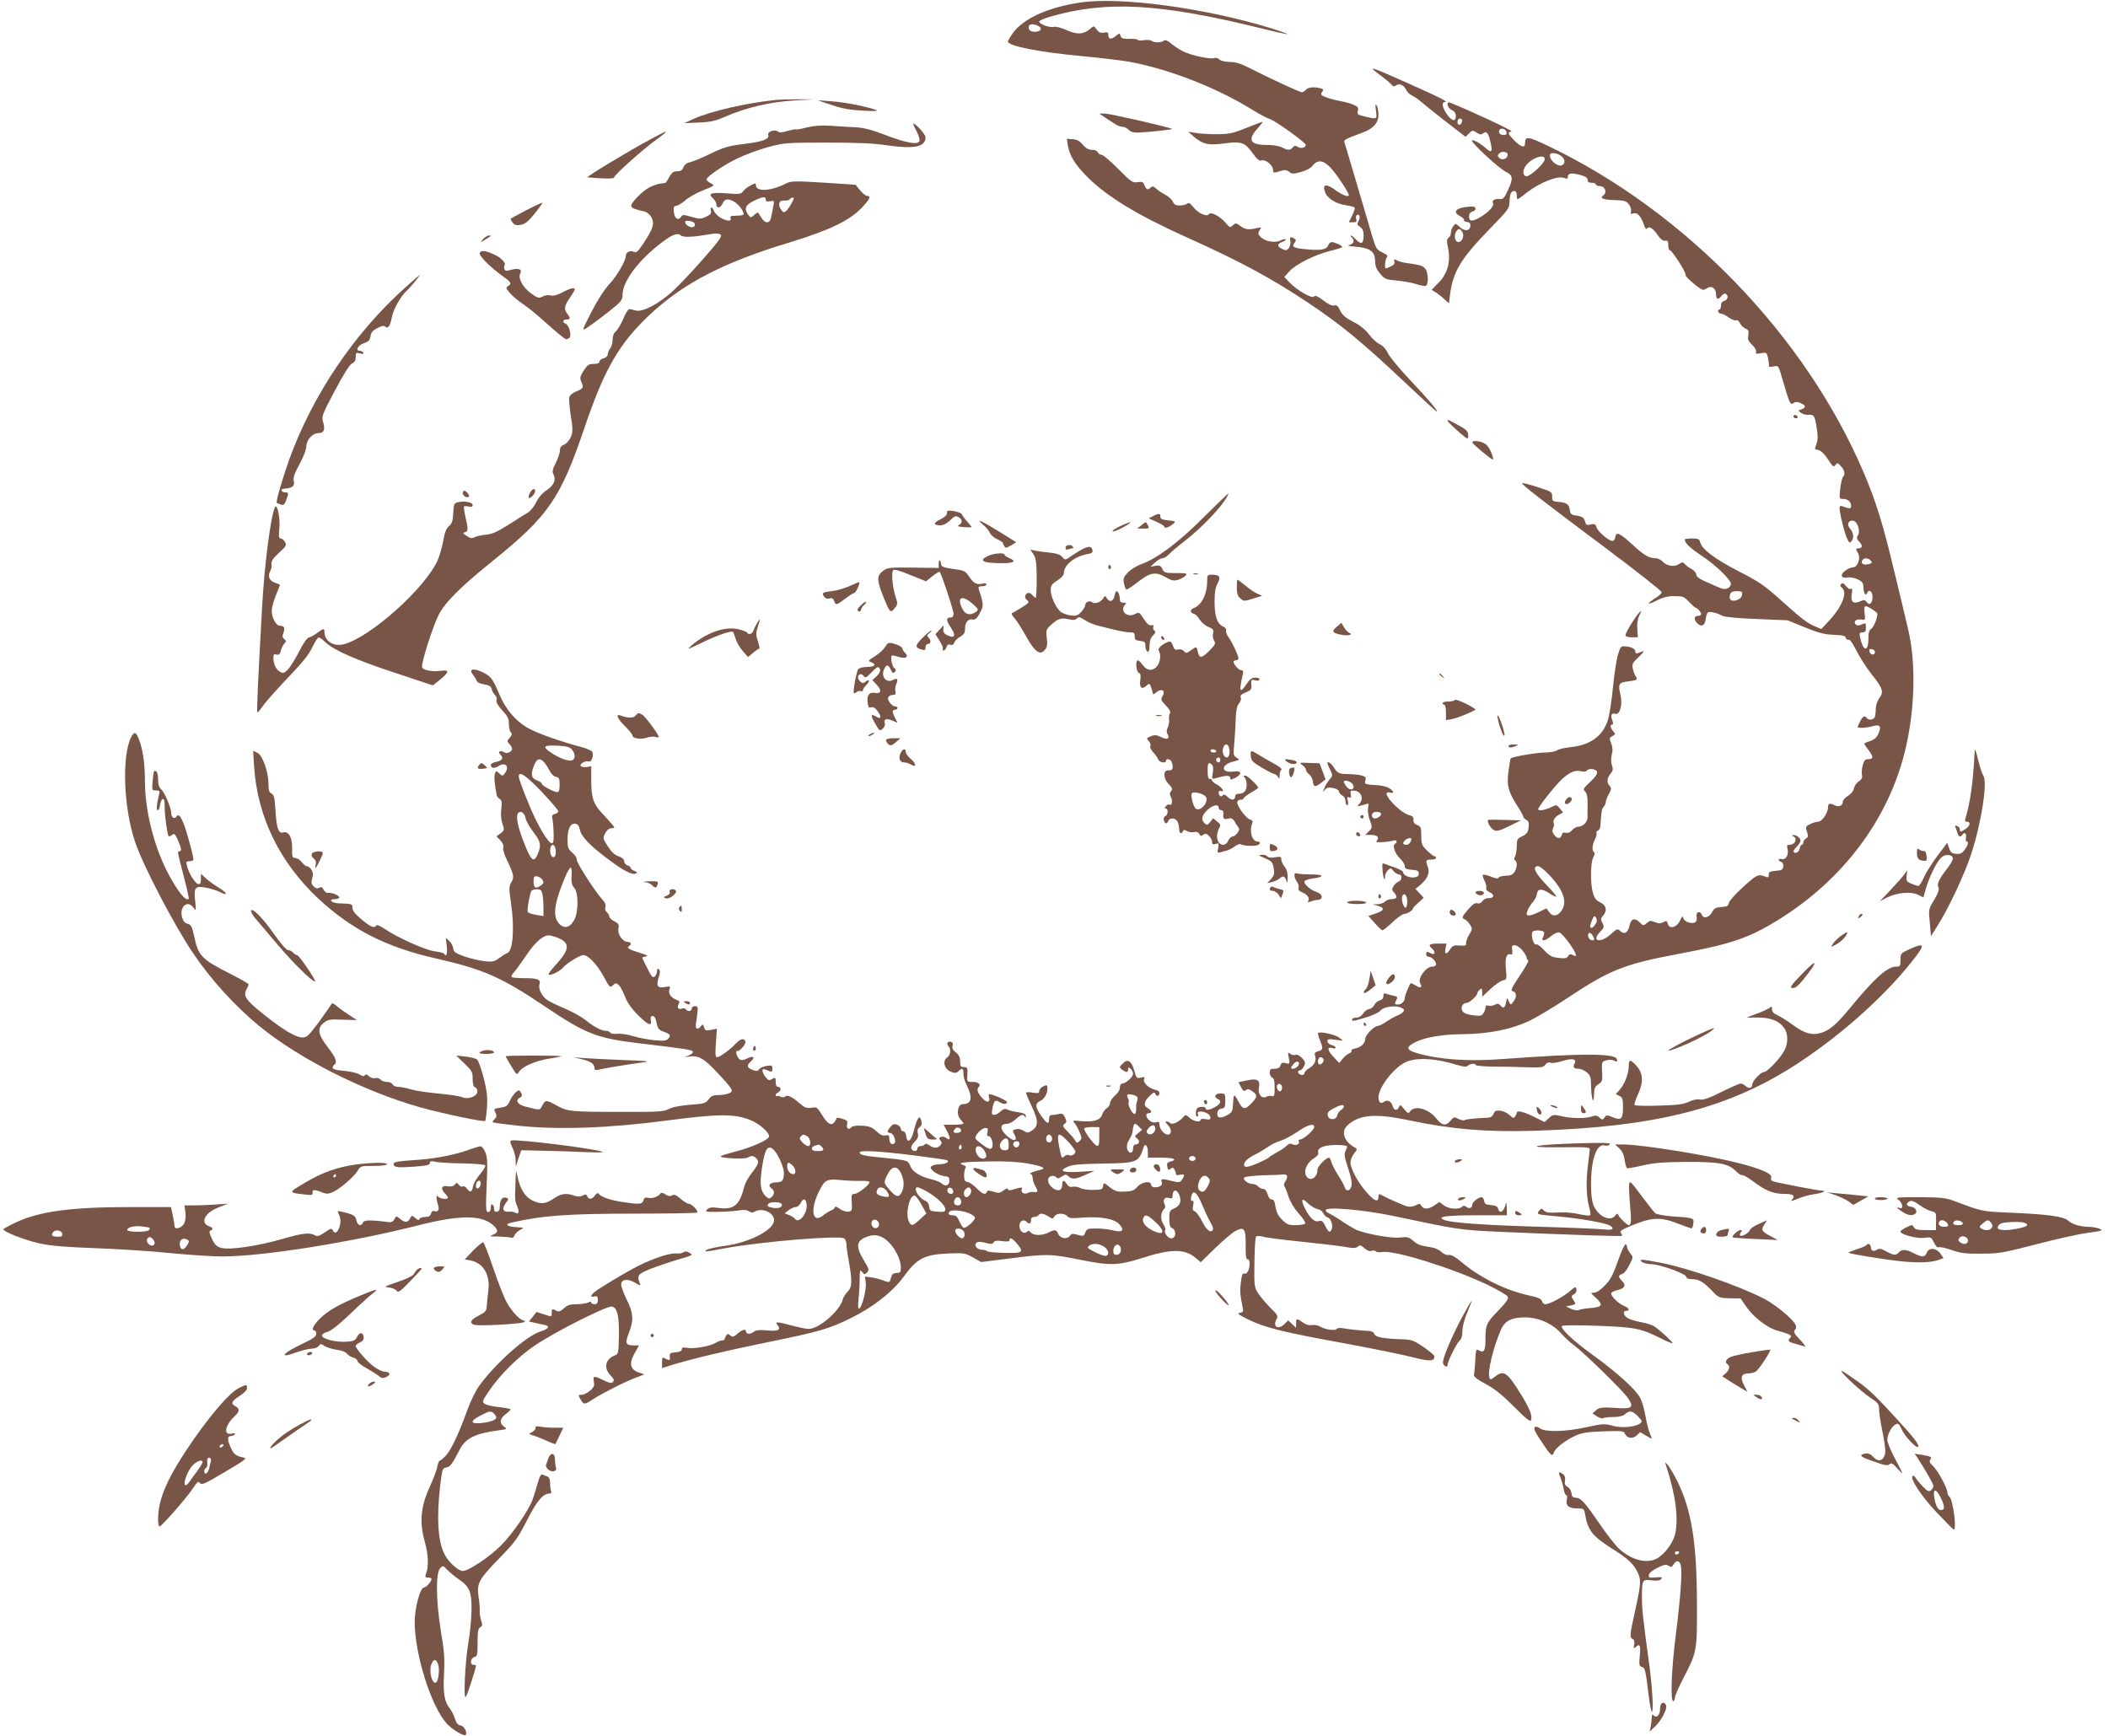 <?xml version="1.0" standalone="no"?>
<!DOCTYPE svg PUBLIC "-//W3C//DTD SVG 20010904//EN"
 "http://www.w3.org/TR/2001/REC-SVG-20010904/DTD/svg10.dtd">
<svg version="1.0" xmlns="http://www.w3.org/2000/svg"
 width="1280pt" height="1054pt" viewBox="0 0 1280 1054"
 preserveAspectRatio="xMidYMid meet">
<g transform="translate(0,1054) scale(0.1,-0.1)"
fill="#795548" stroke="none">
<path d="M6555 10524 c-195 -30 -341 -97 -405 -185 -16 -23 -30 -46 -30 -51 0
-27 186 -64 442 -88 117 -11 250 -27 295 -35 244 -45 535 -159 753 -295 42
-26 88 -50 101 -53 29 -8 211 -138 217 -155 5 -17 -28 -27 -48 -14 -14 9 -21
8 -30 -3 -16 -19 -30 -19 -66 0 -17 9 -56 15 -94 15 -100 0 -116 31 -54 100
20 22 33 40 30 40 -4 0 -48 -17 -99 -37 -81 -33 -102 -37 -177 -38 -47 0 -105
3 -130 8 l-45 7 34 -30 c54 -46 88 -54 185 -41 104 14 124 7 172 -59 29 -40
41 -49 56 -44 24 7 68 -30 68 -58 0 -15 5 -18 20 -14 11 3 29 9 41 12 12 3 28
-1 37 -9 15 -14 24 -14 70 -2 34 9 61 24 73 40 30 37 64 33 108 -13 33 -34
111 -151 111 -166 0 -16 -37 -2 -82 30 -56 41 -80 36 -62 -13 13 -38 67 -71
125 -79 27 -4 52 -10 55 -15 2 -5 -5 -26 -16 -49 l-20 -40 25 0 c21 0 25 4 20
19 -3 11 -1 22 4 25 16 10 23 -12 10 -36 -10 -19 -9 -24 10 -36 15 -11 21 -25
21 -53 0 -49 -14 -56 -45 -25 -14 15 -29 26 -32 26 -4 0 -2 -5 5 -12 18 -18
14 -35 -10 -44 -19 -6 -14 -8 22 -11 99 -7 130 -29 130 -91 0 -27 8 -48 30
-73 27 -34 34 -37 104 -43 42 -4 95 -14 118 -22 23 -8 48 -12 55 -10 18 7 17
76 -2 103 -14 19 -28 24 -121 37 -17 2 -40 9 -52 15 -17 9 -19 8 -15 -7 3 -12
-4 -22 -22 -30 -14 -7 -28 -12 -30 -12 -10 0 -4 57 6 67 9 9 2 16 -27 30 -38
18 -39 21 -72 133 -51 176 -154 523 -159 538 -5 12 10 20 109 56 67 25 98 59
98 110 0 22 -5 48 -11 56 -8 11 -9 2 -4 -32 7 -54 8 -53 -65 -36 -47 11 -51
14 -45 35 5 20 0 26 -27 37 -18 8 -51 17 -73 21 -48 8 -107 26 -119 37 -5 4
-4 13 3 21 9 12 7 16 -11 21 -39 10 -75 7 -88 -9 -7 -8 -18 -15 -25 -15 -13 0
-180 77 -320 148 -51 26 -83 36 -120 36 -30 1 -54 7 -61 15 -6 8 -20 12 -33 8
-29 -7 -140 17 -189 42 -21 11 -54 32 -71 47 -21 18 -35 23 -44 17 -17 -13
-59 -14 -74 -1 -7 6 -28 7 -48 4 -19 -4 -35 -3 -35 1 0 5 -22 8 -50 7 -40 -1
-51 3 -56 18 -5 18 -6 18 -31 -2 -28 -22 -43 -19 -43 9 0 14 -6 17 -26 13 -20
-4 -31 1 -45 19 -17 23 -18 23 -37 6 -40 -36 -80 -39 -143 -11 -35 16 -67 24
-80 21 -25 -7 -89 17 -89 32 0 6 30 19 68 30 341 98 662 81 1276 -70 87 -22
161 -38 163 -36 1 2 -45 19 -104 37 -403 123 -918 192 -1158 154z m-235 -159
c0 -21 -59 -25 -70 -5 -6 11 -5 21 2 28 13 13 68 -5 68 -23z"/>
<path d="M8375 10088 c33 -24 66 -52 74 -61 10 -13 17 -14 27 -6 19 15 49 3
62 -26 7 -14 22 -29 34 -34 13 -5 43 -26 68 -48 25 -21 93 -76 152 -121 l107
-83 21 21 c20 20 23 20 46 5 20 -13 29 -14 39 -5 21 17 32 5 45 -51 14 -59 8
-70 -23 -43 -34 31 -77 56 -89 52 -15 -5 165 -173 207 -192 43 -21 44 -41 10
-114 -20 -44 -29 -53 -47 -51 -27 4 -51 -8 -43 -21 10 -17 -14 -47 -61 -79
-58 -38 -84 -40 -84 -7 0 16 7 27 20 31 21 7 26 20 12 29 -5 3 -30 2 -58 -2
-59 -9 -71 -33 -27 -55 15 -9 26 -19 23 -24 -3 -4 5 -9 18 -11 17 -3 22 -9 20
-25 -4 -31 -35 -33 -65 -5 -24 23 -25 23 -39 4 -8 -11 -14 -29 -14 -39 0 -11
-6 -25 -14 -31 -12 -9 -12 -20 -3 -63 17 -80 -4 -157 -58 -210 l-42 -43 26
-16 c14 -9 38 -28 52 -41 l27 -25 7 54 c17 137 66 218 237 394 117 120 123
128 124 169 2 49 9 65 30 65 8 0 14 -10 14 -25 0 -14 2 -25 5 -25 3 0 31 20
62 45 73 56 182 99 218 85 19 -7 25 -6 25 5 0 23 19 27 70 14 37 -9 50 -18 50
-31 0 -13 8 -18 25 -18 14 0 25 -4 25 -10 0 -5 11 -10 24 -10 32 0 46 -38 22
-56 -25 -18 -4 -27 72 -29 55 -2 68 -6 83 -26 10 -14 16 -32 13 -42 -5 -15 -2
-18 13 -13 24 8 46 -15 64 -66 8 -25 16 -34 21 -25 10 17 37 0 66 -44 16 -22
30 -33 43 -31 15 3 19 -3 19 -27 0 -17 4 -31 10 -31 13 0 102 -139 95 -150 -6
-9 90 -90 106 -90 5 0 18 5 28 12 24 15 51 -4 51 -37 0 -33 12 -39 31 -14 9
12 21 19 28 15 18 -11 13 -37 -9 -43 -13 -3 -20 -14 -20 -29 0 -13 -5 -24 -11
-24 -6 0 -9 -6 -6 -12 2 -7 10 -13 18 -13 8 0 29 -10 46 -23 17 -12 37 -20 45
-17 7 3 17 -4 23 -17 6 -13 20 -27 33 -33 19 -8 22 -15 18 -41 -5 -24 -1 -35
23 -58 17 -16 27 -34 24 -43 -5 -12 1 -13 29 -8 33 6 36 5 43 -27 4 -18 7 -39
6 -46 -2 -10 6 -12 28 -7 30 6 30 6 51 -67 48 -164 50 -168 70 -156 14 9 25 9
44 0 32 -14 33 -28 4 -38 -21 -6 -21 -7 -2 -21 10 -7 28 -13 39 -12 40 3 43
-2 55 -71 9 -52 9 -79 1 -102 -6 -17 -11 -32 -11 -33 0 -2 11 -6 24 -9 14 -3
37 -26 56 -56 29 -44 34 -49 45 -34 11 15 14 15 33 -7 23 -24 28 -49 13 -65
-5 -5 -13 -37 -17 -71 -6 -62 -6 -63 18 -63 29 0 48 -17 48 -43 0 -18 -8 -18
-57 0 -7 3 -13 -2 -13 -10 0 -33 31 -159 46 -188 14 -28 16 -29 28 -13 15 20
10 51 -12 76 -19 23 -8 50 20 46 27 -4 46 -63 29 -90 -9 -14 -7 -22 9 -38 22
-22 19 -40 -6 -40 -17 0 -17 -5 -2 -29 18 -29 -2 -86 -30 -86 -12 0 -34 -10
-48 -21 -33 -24 -25 -49 15 -41 14 3 42 -2 61 -11 29 -14 35 -23 35 -49 0 -33
15 -57 22 -35 10 27 33 12 33 -22 0 -40 -18 -56 -35 -32 -11 14 -17 15 -38 5
-43 -19 -61 -5 -53 42 5 29 3 39 -5 33 -7 -4 -19 3 -30 17 -13 17 -21 21 -29
13 -8 -8 -7 -14 5 -24 35 -29 0 -116 -83 -204 l-43 -46 -35 15 c-50 21 -81 44
-211 161 -100 90 -135 113 -254 174 -144 74 -225 135 -235 176 -5 21 -12 24
-50 24 -24 0 -44 -3 -44 -6 0 -21 32 -52 103 -99 81 -53 177 -145 177 -170 0
-22 -27 -37 -52 -30 -13 4 -53 21 -90 38 -49 21 -68 35 -68 48 0 10 -13 25
-28 33 -16 8 -34 22 -41 30 -12 14 -15 14 -37 0 -28 -19 -74 -11 -100 17 -9
10 -27 19 -40 19 -41 0 -72 18 -144 85 -77 70 -97 78 -102 43 -2 -13 -9 -23
-17 -23 -23 0 -90 58 -97 83 -5 19 -11 22 -35 17 -24 -6 -29 -3 -35 19 -6 25
-16 30 -69 38 -13 2 -21 12 -23 30 -4 35 -19 46 -67 50 -37 3 -40 5 -40 32 0
29 -4 31 -89 58 -49 16 -91 27 -93 24 -7 -6 112 -99 500 -389 191 -143 347
-266 347 -273 0 -7 -15 -22 -34 -33 -59 -37 -58 -49 1 -19 41 21 70 28 111 28
50 0 58 -3 88 -35 18 -19 36 -35 39 -35 10 0 35 -28 35 -39 0 -6 -9 -11 -20
-11 -24 0 -26 -23 -4 -45 25 -25 46 -14 51 24 2 19 8 38 14 42 13 7 54 -2 88
-21 13 -7 100 -15 209 -19 l187 -8 105 -43 c84 -34 119 -43 175 -45 54 -2 71
-6 73 -18 2 -9 9 -14 16 -11 8 3 26 -23 49 -68 20 -40 61 -104 92 -143 68 -84
75 -107 46 -145 -12 -17 -21 -44 -21 -64 0 -19 -3 -41 -6 -50 -7 -18 -39 -22
-49 -6 -11 17 -24 11 -40 -20 -8 -16 -15 -31 -15 -35 0 -8 52 -6 90 5 45 13
55 1 37 -43 -11 -26 -25 -38 -51 -47 -20 -6 -36 -14 -36 -16 0 -3 11 -20 25
-38 31 -41 32 -56 0 -56 -19 0 -26 -7 -34 -37 -6 -20 -8 -47 -5 -59 4 -16 -1
-27 -19 -39 -14 -8 -27 -28 -30 -43 -3 -16 -18 -34 -36 -45 -17 -10 -31 -26
-31 -36 0 -24 -26 -34 -50 -21 -29 15 -40 12 -40 -12 0 -35 -37 -88 -60 -88
-12 0 -34 -7 -50 -15 -27 -14 -28 -17 -18 -46 9 -26 8 -33 -6 -41 -9 -5 -16
-16 -16 -23 0 -8 -4 -15 -9 -15 -5 0 -11 -10 -13 -22 -2 -13 -11 -24 -20 -26
-23 -4 -23 13 1 35 10 10 20 25 23 33 5 17 -19 39 -42 39 -12 0 -11 -2 3 -10
23 -13 5 -49 -24 -49 -18 0 -20 -4 -15 -25 9 -35 -10 -68 -35 -62 -23 6 -26
-8 -3 -17 9 -3 14 -15 12 -28 -2 -19 -10 -24 -45 -26 -36 -3 -43 -7 -43 -24 0
-15 -4 -18 -17 -13 -47 19 -53 16 -137 -60 -48 -43 -86 -86 -88 -98 -2 -18
-11 -23 -46 -25 -35 -3 -45 -8 -57 -33 -17 -31 -52 -40 -61 -14 -11 26 -37 18
-32 -10 3 -14 0 -29 -6 -34 -18 -15 -68 0 -74 22 -4 17 -7 15 -21 -14 -20 -42
-65 -53 -74 -19 -5 19 -8 20 -27 10 -17 -9 -29 -9 -51 0 -25 11 -32 10 -49 -5
-20 -18 -21 -18 -45 5 -29 28 -51 21 -60 -19 -9 -44 -31 -58 -55 -36 -19 17
-21 16 -60 -19 -62 -56 -120 -43 -64 15 25 26 26 31 14 54 -11 21 -11 27 3 43
28 31 21 65 -16 82 -23 11 -35 25 -44 55 -17 57 -16 184 1 217 9 16 11 30 5
33 -14 9 -11 46 6 79 8 15 12 32 9 37 -3 5 1 12 9 15 8 3 15 17 15 32 5 81 8
102 20 113 6 7 12 19 12 26 0 7 5 22 10 33 6 11 14 28 19 38 5 11 4 22 -5 30
-19 18 -17 46 5 73 15 18 17 29 9 51 -6 18 -7 42 -1 66 7 26 5 46 -4 69 -12
30 -11 33 8 43 19 11 19 13 5 29 -18 20 -21 41 -6 41 6 0 6 9 0 26 -12 31 -4
47 19 39 28 -8 45 60 30 119 -15 61 -9 72 46 78 53 6 62 12 48 30 -6 7 -14 28
-18 46 -6 30 -3 37 37 74 39 38 38 40 -7 22 -9 -4 -15 -1 -15 9 0 17 -23 29
-62 32 -25 2 -29 -2 -43 -49 -9 -28 -23 -118 -31 -201 -8 -82 -22 -172 -31
-198 -31 -97 -105 -151 -225 -164 -34 -3 -72 -12 -83 -19 -11 -8 -45 -14 -78
-14 -45 0 -187 -24 -204 -35 -2 -1 -7 -35 -13 -76 -12 -88 -3 -124 54 -214 20
-30 36 -60 36 -65 0 -5 8 -14 18 -19 14 -7 17 -18 14 -46 -4 -30 -11 -39 -38
-53 -31 -14 -34 -20 -34 -60 0 -24 -5 -52 -10 -62 -7 -13 -7 -21 0 -25 15 -9
12 -47 -5 -72 -10 -15 -25 -21 -51 -21 -20 0 -40 -5 -43 -11 -5 -8 -20 -6 -49
6 -23 9 -45 14 -48 10 -3 -3 2 -19 10 -35 9 -17 13 -37 11 -45 -4 -8 5 -18 20
-25 32 -15 28 -37 -6 -36 -13 1 -30 -7 -37 -18 -9 -12 -20 -17 -32 -13 -13 4
-28 -7 -54 -36 -40 -47 -42 -54 -22 -62 8 -3 22 -17 31 -31 16 -24 16 -28 -4
-62 -12 -20 -20 -43 -19 -52 3 -14 -4 -16 -38 -14 -35 3 -43 0 -58 -22 -22
-35 -37 -33 -29 4 l6 30 -52 0 c-52 0 -62 -8 -36 -30 23 -19 20 -43 -4 -30
-26 13 -31 13 -31 -5 0 -8 6 -15 14 -15 19 0 46 -27 46 -46 0 -8 -10 -14 -23
-14 -39 0 -91 -72 -73 -102 15 -26 1 -32 -28 -12 -15 9 -28 15 -30 13 -11 -14
-36 -75 -36 -89 0 -21 -20 -40 -42 -40 -21 0 -22 4 -8 29 8 16 5 20 -18 24
-15 3 -35 9 -44 12 -14 5 -18 2 -18 -14 0 -13 -8 -23 -23 -26 -12 -4 -27 -16
-32 -28 -6 -12 -20 -23 -32 -25 -12 -2 -29 -14 -37 -28 -10 -15 -26 -24 -41
-24 -14 0 -25 -4 -25 -10 0 -13 1 -13 83 11 40 12 79 30 88 41 19 25 96 35
128 18 18 -9 20 -14 11 -25 -7 -8 -22 -17 -33 -21 -12 -4 -41 -20 -64 -35 -23
-16 -48 -29 -56 -29 -22 0 -77 -55 -77 -78 0 -27 -25 -52 -61 -59 -16 -3 -26
-9 -23 -14 3 -5 -3 -12 -13 -16 -10 -3 -28 -18 -40 -32 l-21 -26 -36 38 c-37
40 -39 63 -5 52 10 -4 19 -2 19 3 0 6 -11 13 -25 16 -14 4 -25 14 -25 23 0 13
8 15 48 9 l47 -6 -25 20 c-24 18 -116 38 -126 27 -3 -3 2 -22 10 -42 22 -51
20 -62 -10 -69 -19 -5 -24 -11 -19 -26 10 -30 -3 -58 -36 -77 -16 -9 -29 -23
-29 -31 0 -16 -32 -12 -38 6 -2 6 3 12 11 12 7 0 19 11 25 25 10 21 8 28 -12
50 -15 16 -30 23 -40 19 -9 -3 -23 0 -32 7 -14 11 -15 9 -8 -26 7 -37 6 -38
-19 -31 -20 5 -27 2 -32 -14 -4 -14 -15 -20 -36 -20 -24 0 -29 -4 -29 -24 0
-13 7 -26 15 -30 11 -4 15 -21 15 -62 0 -47 -3 -55 -16 -50 -8 3 -24 1 -34 -4
-29 -15 -53 14 -46 55 9 47 -9 58 -73 44 l-51 -11 16 -30 c12 -23 18 -27 29
-18 11 9 20 7 39 -7 33 -23 32 -32 -3 -71 -41 -44 -56 -42 -85 16 -10 19 -20
32 -22 29 -3 -2 -6 -26 -7 -52 -2 -44 -5 -50 -36 -67 -40 -23 -64 -17 -59 14
2 15 11 24 26 26 19 3 22 9 22 48 0 42 -1 44 -30 44 -32 0 -42 -23 -15 -34 24
-9 17 -30 -16 -48 -35 -20 -59 -23 -59 -7 0 6 -12 9 -27 7 -22 -2 -29 -9 -31
-31 -2 -15 1 -27 7 -27 6 0 8 7 5 15 -4 10 0 15 16 15 30 0 60 -18 60 -37 0
-12 -7 -14 -30 -9 -17 3 -30 1 -30 -4 0 -18 -43 -10 -67 12 -20 19 -25 20 -36
7 -24 -30 -68 -52 -80 -40 -6 6 -17 11 -24 11 -8 0 -6 -7 7 -20 26 -26 26 -60
1 -60 -23 0 -51 35 -51 63 0 14 -5 17 -21 12 -13 -4 -27 0 -40 11 -23 20 -25
44 -4 44 21 0 19 17 -5 30 -28 15 -25 40 10 74 25 24 30 26 36 12 7 -18 24
-12 24 8 0 8 -12 16 -27 19 -38 8 -74 43 -66 64 5 13 2 15 -20 9 -24 -6 -27
-3 -39 40 -17 62 -40 77 -70 46 -23 -23 -23 -23 -4 -38 26 -18 36 -18 36 2 0
14 3 14 15 4 8 -7 15 -21 15 -30 0 -20 -44 -60 -66 -60 -8 0 -14 -10 -14 -24
0 -15 -12 -34 -30 -49 -16 -14 -30 -35 -30 -46 0 -11 -9 -25 -19 -30 -10 -6
-24 -24 -29 -40 -12 -35 -52 -46 -133 -39 -45 5 -48 4 -35 -11 9 -9 22 -34 31
-55 15 -36 15 -40 0 -55 -15 -15 -17 -14 -27 4 -6 11 -27 35 -46 54 -30 31
-32 36 -18 46 13 10 14 16 3 39 -10 22 -17 26 -37 21 -14 -3 -33 -6 -42 -6
-12 0 -18 -8 -18 -25 0 -35 -12 -30 -49 22 -36 51 -37 74 -4 89 24 10 43 44
43 75 0 23 -4 24 -31 10 -10 -6 -19 -18 -19 -26 0 -13 -8 -14 -40 -9 -22 4
-40 3 -40 -1 0 -5 16 -43 36 -85 41 -87 40 -118 -1 -145 -23 -15 -27 -15 -49
-1 -13 9 -33 13 -45 10 -24 -6 -25 -7 -10 -35 20 -38 -6 -42 -45 -7 -45 39
-47 74 -4 74 15 0 39 12 55 28 32 29 49 34 56 15 3 -8 6 -7 6 4 1 13 -11 18
-46 24 -27 3 -56 11 -66 16 -14 7 -24 5 -41 -11 -12 -12 -30 -21 -40 -21 -14
0 -16 6 -10 38 9 49 17 57 46 38 14 -9 28 -12 37 -7 11 7 6 13 -19 26 -19 10
-46 21 -62 26 -26 7 -28 6 -22 -17 8 -31 -15 -32 -43 -1 -26 29 -34 52 -21 65
17 17 -1 32 -37 32 -34 0 -34 0 -31 45 2 41 0 45 -21 45 -20 0 -23 5 -23 34 0
25 -7 40 -26 55 -18 14 -24 26 -20 39 4 13 1 22 -8 25 -20 8 -32 -11 -17 -26
17 -17 13 -54 -8 -69 -30 -21 -17 -71 22 -86 25 -10 34 -9 47 3 24 22 30 19
30 -15 0 -17 8 -47 19 -68 39 -78 31 -117 -23 -117 -31 0 -41 -63 -15 -91 10
-11 19 -23 19 -27 0 -4 -27 -7 -60 -7 l-60 0 21 -40 c23 -43 20 -61 -6 -40 -8
7 -22 9 -31 6 -13 -5 -14 -9 -4 -21 10 -12 10 -18 0 -30 -16 -19 -40 -19 -67
0 -14 10 -24 12 -28 5 -3 -5 -15 -10 -26 -10 -10 0 -19 -7 -19 -15 0 -20 -29
-19 -36 0 -4 9 4 26 20 41 19 20 24 33 19 52 -4 17 -1 29 11 37 12 9 15 20 10
40 -9 38 -25 18 -44 -58 -16 -67 -42 -86 -48 -34 -2 15 -9 27 -18 27 -8 0 -14
7 -14 15 0 9 -10 20 -22 25 -18 6 -27 4 -40 -12 -22 -25 -23 -38 -3 -38 19 0
40 -49 26 -63 -14 -14 -31 1 -31 29 0 20 -4 23 -22 19 -17 -4 -33 3 -57 26
-28 25 -44 31 -88 33 -35 2 -57 -2 -64 -10 -16 -19 -32 -6 -25 20 4 18 -1 23
-29 32 -19 6 -35 8 -35 4 0 -3 -6 -14 -13 -24 -18 -25 -42 -12 -76 44 -28 46
-32 49 -64 43 -28 -4 -40 0 -68 24 -49 43 -78 57 -92 44 -8 -6 -18 -6 -27 -1
-8 5 -18 6 -22 4 -4 -3 -8 0 -8 6 0 6 7 13 15 16 8 4 15 12 15 20 0 8 -7 14
-15 14 -10 0 -15 10 -15 30 0 28 -2 29 -21 18 -18 -11 -23 -10 -40 11 -23 28
-26 56 -4 47 8 -3 22 -9 30 -12 11 -4 15 0 15 16 0 20 -4 22 -37 17 -20 -4
-40 -13 -45 -21 -6 -12 -14 -12 -38 -3 -35 13 -38 27 -10 52 28 25 15 36 -22
18 -22 -11 -36 -13 -47 -6 -16 10 -29 56 -14 51 14 -5 55 43 49 58 -8 21 -30
17 -57 -12 -32 -36 -99 -84 -115 -84 -10 0 -12 19 -7 86 l6 87 -36 -7 c-31 -6
-36 -4 -42 16 -7 20 -8 21 -21 4 -15 -21 -34 -14 -29 12 2 9 6 38 9 65 5 42 4
47 -14 47 -11 0 -20 -7 -20 -15 0 -17 -26 -20 -35 -4 -4 6 -14 8 -22 5 -23 -9
-34 3 -23 25 9 16 7 21 -13 28 -34 13 -50 37 -42 62 7 20 5 21 -29 15 -44 -8
-53 7 -36 60 9 26 9 39 1 47 -8 8 -11 5 -11 -10 0 -11 -7 -26 -14 -33 -12 -10
-20 -1 -45 49 -17 33 -31 62 -31 65 0 3 10 6 23 8 15 3 5 9 -38 22 -66 20 -82
30 -66 40 18 11 13 26 -8 26 -30 0 -63 48 -56 81 5 24 2 30 -24 44 -17 8 -31
22 -31 29 0 7 -7 19 -15 26 -9 8 -13 21 -9 32 4 13 -2 29 -19 46 -45 50 -158
225 -155 242 2 9 -10 28 -27 42 -26 23 -29 32 -29 80 1 67 18 100 47 96 15 -2
23 -13 28 -36 8 -41 58 -94 163 -173 94 -72 152 -103 174 -94 15 6 14 8 -5 16
-13 4 -23 13 -23 18 0 5 -9 13 -20 16 -11 3 -20 15 -20 25 0 12 -12 22 -33 30
-24 7 -44 26 -66 60 -31 48 -31 50 -16 80 9 18 23 30 35 30 11 0 20 3 20 7 0
3 -27 34 -59 68 -69 71 -81 105 -81 221 l0 81 -29 -5 c-16 -2 -32 1 -35 7 -8
13 31 34 50 27 15 -6 30 34 21 57 -3 8 -34 22 -69 31 -126 34 -254 79 -311
109 -81 42 -146 117 -186 213 -39 94 -53 111 -110 136 -50 23 -76 12 -49 -19
8 -10 18 -26 21 -35 4 -11 21 -20 47 -24 31 -5 42 -12 46 -30 3 -13 12 -28 20
-35 8 -7 12 -20 9 -30 -4 -12 7 -32 34 -62 34 -36 41 -51 41 -84 0 -21 5 -44
12 -51 9 -9 7 -16 -7 -32 -17 -19 -17 -21 -2 -38 22 -24 21 -39 0 -50 -11 -7
-23 -6 -34 1 -22 13 -38 2 -21 -15 21 -21 13 -37 -23 -44 -19 -3 -35 -12 -35
-19 0 -20 22 -24 47 -7 42 27 69 -3 39 -43 -14 -19 -15 -19 -34 -2 -20 18 -20
18 -27 -3 -6 -19 -2 -60 11 -129 2 -8 10 -19 19 -23 12 -8 14 -19 9 -59 -4
-32 -2 -65 7 -91 12 -38 12 -41 -11 -58 l-25 -19 24 -25 c15 -16 21 -31 17
-42 -4 -10 5 -42 23 -78 42 -89 44 -102 26 -134 -15 -25 -15 -36 -2 -128 22
-148 12 -289 -22 -301 -9 -3 -31 -17 -50 -31 -29 -22 -40 -24 -90 -19 -32 4
-86 17 -122 29 -55 20 -64 27 -67 49 -2 15 -13 35 -24 45 l-21 19 6 -53 c5
-46 -3 -67 -17 -43 -3 4 -28 11 -57 14 -55 7 -227 84 -303 136 -26 18 -47 27
-51 21 -12 -19 -33 -10 -89 36 -39 33 -56 54 -56 70 0 25 -2 26 -79 28 -47 1
-73 26 -27 26 14 0 26 5 26 10 0 13 -46 31 -68 28 -9 -2 -21 7 -27 19 -8 16
-15 19 -27 12 -11 -6 -21 -4 -32 7 -17 16 -18 25 -7 64 7 24 -16 60 -38 60 -5
0 -18 11 -29 25 -11 14 -29 25 -40 25 -17 0 -19 7 -18 59 1 66 -22 106 -55 96
-28 -9 -40 27 -46 131 -5 79 -9 97 -24 105 -15 7 -19 21 -19 59 0 74 -36 175
-68 189 l-25 12 6 -98 c21 -305 155 -580 391 -801 202 -187 409 -293 711 -362
291 -66 398 -113 663 -291 249 -168 315 -194 577 -225 276 -33 318 -39 322
-50 2 -7 -9 -17 -24 -23 l-28 -11 29 4 c58 8 92 -12 171 -97 98 -105 103 -114
70 -127 -15 -6 -44 -10 -65 -10 -30 0 -43 -6 -57 -26 -18 -24 -28 -27 -114
-33 -59 -5 -107 -14 -129 -26 -32 -16 -61 -18 -302 -17 -290 0 -313 3 -373 36
-67 38 -73 38 -91 5 -17 -33 -12 -33 -107 -8 -42 11 -59 36 -34 51 19 10 21
17 7 38 -7 12 -12 11 -30 -5 -12 -11 -28 -34 -35 -52 -11 -27 -21 -34 -54 -39
-45 -7 -45 -7 -31 -34 7 -14 6 -23 -6 -35 -9 -9 -14 -18 -12 -20 3 -3 72 -12
154 -21 243 -26 551 -15 899 31 312 41 410 42 505 6 58 -22 120 -75 120 -102
0 -20 -107 -68 -215 -95 -38 -10 -74 -21 -78 -25 -14 -11 141 -21 162 -9 27
14 37 13 55 -6 18 -18 12 -35 -36 -96 -16 -21 -34 -55 -39 -75 -29 -114 -63
-141 -159 -128 -39 5 -53 3 -66 -9 -14 -15 -9 -16 63 -15 43 0 99 4 126 8 33
6 52 4 65 -5 12 -8 23 -9 33 -3 45 28 119 -3 119 -51 0 -58 -145 -134 -295
-155 -51 -7 -102 -18 -112 -24 -25 -15 -11 -14 110 9 226 41 698 80 724 59 7
-6 13 -23 13 -38 0 -14 7 -62 15 -106 21 -117 19 -152 -9 -180 -13 -13 -26
-34 -29 -47 -18 -69 -144 -178 -207 -178 -14 0 -59 9 -100 20 -94 25 -107 25
-90 5 25 -30 6 -41 -61 -34 -47 4 -68 2 -80 -7 -21 -18 -49 -18 -49 1 0 18
-26 10 -57 -18 -19 -17 -25 -18 -38 -7 -14 12 -18 11 -26 -1 -5 -8 -9 -17 -9
-21 0 -5 -7 -8 -15 -8 -9 0 -26 -6 -38 -14 -32 -20 -133 -39 -173 -31 -26 4
-34 3 -34 -9 0 -10 -12 -16 -37 -18 -33 -3 -38 -6 -36 -26 3 -25 0 -26 -28
-12 -17 10 -19 7 -19 -24 l0 -34 63 20 c114 35 330 87 577 137 318 65 373 81
505 146 137 67 254 159 322 252 81 111 124 134 269 141 97 4 104 3 152 -24
l50 -28 174 22 c223 29 249 28 431 -9 179 -36 228 -34 374 12 173 56 257 56
322 1 l32 -27 87 85 c48 47 104 94 124 105 54 28 63 14 62 -90 -1 -56 2 -83
10 -82 15 3 19 -34 7 -66 -7 -17 -16 -25 -25 -21 -11 4 -16 -7 -21 -51 -7 -53
-5 -77 10 -152 6 -28 4 -32 -16 -35 -19 -4 -9 -11 51 -41 100 -49 208 -76 570
-142 168 -31 357 -69 420 -85 113 -29 140 -28 140 4 0 6 -30 31 -66 56 -59 40
-73 45 -128 47 -111 3 -165 13 -171 32 -3 12 -16 18 -38 19 -37 1 -120 10
-159 17 -15 2 -30 0 -33 -6 -8 -12 -72 -2 -101 16 -11 7 -32 11 -47 8 -17 -3
-36 2 -56 16 -37 27 -41 26 -41 -6 l0 -26 -24 22 -24 23 -21 -21 c-38 -38 -74
-20 -51 25 12 22 10 27 -35 71 -26 27 -60 66 -74 87 -25 39 -26 44 -24 189 1
82 5 153 10 158 5 5 24 4 43 -1 19 -6 123 -19 230 -30 107 -11 225 -25 262
-31 54 -10 70 -10 83 1 13 11 19 9 39 -9 16 -15 31 -21 44 -17 11 4 23 2 26
-3 4 -5 21 -7 39 -4 75 12 421 -96 635 -197 67 -32 125 -66 128 -75 5 -12 -11
-35 -53 -78 -77 -79 -83 -91 -83 -176 0 -74 -8 -88 -39 -72 -18 10 -20 7 -23
-62 -2 -39 -6 -78 -8 -86 -3 -10 19 -28 70 -55 55 -29 101 -66 173 -138 71
-72 99 -94 103 -83 10 25 -5 66 -53 145 -92 150 -111 163 -167 119 -23 -18
-27 -19 -32 -5 -13 33 22 180 68 287 24 58 64 79 151 79 80 0 168 -40 218 -99
20 -22 53 -54 75 -69 60 -44 297 -275 329 -322 37 -53 25 -66 -53 -61 -102 7
-121 5 -142 -14 l-20 -18 27 -18 c15 -10 32 -15 37 -11 6 4 34 7 62 7 35 0 58
6 71 17 28 25 45 22 79 -13 27 -29 28 -31 11 -44 -28 -20 -106 -28 -157 -15
-61 16 -61 16 -177 -9 -123 -26 -239 -28 -272 -5 -15 11 -26 13 -33 6 -7 -7 6
-34 41 -85 58 -87 67 -95 76 -68 8 27 72 76 132 103 38 17 73 23 170 26 109 4
123 2 129 -13 12 -29 46 -35 71 -13 l22 21 36 -21 c19 -12 35 -20 35 -18 0 2
-6 19 -14 37 -7 19 -19 65 -25 103 -7 38 -20 85 -31 106 -26 50 -134 149 -275
252 -130 93 -215 173 -200 186 6 5 102 5 215 1 224 -8 265 -16 384 -76 37 -19
70 -32 72 -30 5 5 -77 80 -112 103 -11 8 -47 19 -80 25 -32 6 -69 17 -81 25
-26 16 -31 44 -8 44 25 0 17 17 -14 30 -36 14 -85 65 -77 78 3 6 19 13 35 17
45 10 57 29 32 54 -26 26 -26 37 -2 44 11 2 31 27 44 54 25 48 25 49 6 72 -10
13 -19 29 -19 37 0 7 -4 15 -9 18 -5 3 -26 -42 -47 -102 -30 -86 -46 -115 -80
-149 -25 -27 -50 -43 -65 -43 -23 0 -22 -1 9 -29 50 -47 43 -59 -39 -65 -24
-2 -52 -7 -62 -11 -10 -4 -30 -1 -48 7 l-30 15 31 6 c30 7 30 7 15 31 -16 23
-15 26 3 37 12 7 17 19 14 31 -4 16 -8 15 -39 -12 -38 -34 -124 -80 -149 -80
-9 0 -18 8 -21 18 -3 14 -23 23 -78 35 -143 31 -300 109 -412 204 -35 30 -59
44 -75 42 -14 -2 -32 5 -45 18 -12 12 -39 25 -60 28 -72 12 -82 15 -112 40
-26 23 -36 25 -78 20 -55 -7 -223 24 -276 51 -17 9 -57 33 -87 54 -30 20 -63
39 -72 43 -10 3 -18 12 -18 18 0 23 230 3 415 -36 391 -83 401 -84 635 -95
381 -17 744 -29 749 -25 2 3 -1 11 -7 18 -9 11 5 20 71 47 116 48 172 50 272
11 44 -17 83 -31 86 -31 4 0 9 13 11 30 5 34 3 35 -136 44 -43 4 -86 12 -94
18 -9 7 -47 56 -86 108 -67 90 -71 93 -74 65 -1 -16 1 -73 6 -125 9 -94 7
-120 -8 -120 -10 0 -56 44 -63 61 -5 12 -8 11 -20 -4 -34 -42 -116 5 -136 79
-15 54 -13 187 3 257 16 69 40 99 71 91 13 -3 26 0 30 7 6 9 -36 11 -196 6
-268 -8 -345 -27 -99 -24 170 2 175 1 173 -18 -1 -11 -7 -56 -12 -100 -11 -93
-8 -183 8 -243 7 -23 10 -46 7 -51 -3 -5 -34 -2 -68 6 -38 9 -90 13 -130 10
-52 -3 -70 -1 -83 12 -15 15 -17 14 -31 -4 -15 -20 -12 -20 116 -32 134 -12
281 -38 313 -54 34 -19 19 -32 -30 -25 -27 3 -199 11 -383 16 -342 10 -543 24
-589 41 -52 20 5 29 192 29 l187 0 -1 48 c-1 27 -4 37 -6 22 -9 -46 -37 -65
-46 -31 -3 14 -15 21 -43 23 -32 2 -40 7 -42 26 -2 12 -9 22 -15 22 -20 0 -57
-30 -57 -45 0 -21 -19 -28 -36 -14 -11 9 -18 9 -26 1 -19 -19 -83 -14 -112 9
l-26 20 -29 -20 c-35 -25 -67 -27 -80 -4 -8 15 -12 16 -34 4 -15 -8 -36 -11
-53 -7 -21 6 -111 45 -166 74 -5 2 -8 -6 -8 -17 0 -35 -26 -24 -73 30 -52 59
-97 143 -97 180 0 15 10 39 22 54 21 26 21 28 2 38 -64 36 -83 96 -41 134 71
65 169 73 372 30 262 -55 464 -72 755 -64 752 23 1195 137 1618 417 272 180
536 420 704 640 58 76 50 86 -37 46 -53 -24 -55 -26 -55 -65 0 -38 -2 -41 -28
-41 -51 0 -129 -70 -269 -240 -86 -105 -130 -144 -178 -160 -59 -20 -107 -7
-177 45 -34 25 -77 52 -95 60 -23 10 -33 21 -33 36 0 18 -2 19 -15 9 -8 -7
-43 -23 -78 -36 l-62 -23 70 0 c79 -1 127 -20 158 -63 25 -33 26 -93 2 -137
-24 -47 -104 -131 -124 -131 -19 0 -71 -55 -71 -75 0 -23 -20 -28 -39 -11 -10
9 -24 16 -31 16 -8 0 -61 -23 -117 -51 -76 -38 -111 -50 -131 -46 -16 4 -43
-2 -68 -14 -34 -16 -69 -20 -183 -23 -77 -3 -143 -1 -146 4 -3 4 6 32 20 62
35 75 33 128 -6 173 -39 44 -49 44 -49 0 0 -45 -27 -113 -56 -144 l-23 -25 22
-11 c19 -9 22 -19 22 -69 0 -71 -11 -82 -61 -61 -36 15 -40 15 -51 -1 -12 -16
-14 -16 -31 0 -15 13 -25 14 -46 6 -36 -13 -123 -13 -185 2 -48 11 -53 10 -76
-12 l-26 -24 -64 32 c-63 31 -105 41 -105 25 0 -5 -5 -15 -10 -23 -8 -12 -13
-11 -33 8 -14 13 -39 25 -56 27 -26 3 -34 0 -42 -19 -8 -18 -20 -24 -47 -24
-69 -3 -117 -8 -128 -14 -6 -4 -23 0 -38 7 -26 14 -29 13 -48 -10 -27 -35 -52
-31 -85 11 -44 59 -131 84 -159 47 -12 -17 -15 -16 -38 12 -21 26 -25 28 -31
13 -10 -26 -32 -22 -39 6 -7 28 -33 41 -52 25 -18 -15 -34 -3 -34 27 0 59 91
178 163 213 65 31 178 26 315 -16 40 -12 56 -13 64 -5 13 13 48 16 48 5 0 -5
46 -9 102 -10 57 0 149 -2 205 -4 91 -3 105 -1 117 16 8 12 19 16 31 11 9 -3
41 1 70 10 62 20 91 14 76 -15 -12 -22 -5 -31 24 -31 12 0 34 -9 49 -21 23
-18 26 -28 27 -82 1 -77 17 -126 18 -55 1 40 5 50 27 64 24 16 25 22 22 77 -3
59 -2 60 26 68 17 5 37 4 48 -2 17 -9 19 -8 16 8 -7 37 -203 38 -693 2 -214
-16 -382 -4 -522 36 -69 20 -68 39 1 71 60 27 161 43 281 44 155 1 298 30 410
85 38 19 134 76 213 128 268 179 355 213 693 276 313 59 419 95 597 205 390
242 663 603 767 1016 63 251 71 542 21 750 -13 58 -52 219 -86 359 -65 276
-112 425 -185 595 -355 830 -1082 1581 -1913 1979 -128 61 -141 62 -142 15 0
-29 -26 -21 -65 19 -40 41 -43 50 -17 55 13 3 -268 134 -372 174 -27 11 -19
-31 9 -44 17 -8 25 -20 25 -37 0 -37 -25 -31 -55 12 -27 40 -33 73 -13 73 26
0 -14 21 -208 108 -248 111 -264 116 -189 60z m503 -285 c-5 -25 -28 -28 -28
-4 0 12 6 21 16 21 9 0 14 -7 12 -17z m270 -66 c2 -11 -3 -17 -17 -17 -23 0
-35 15 -26 31 10 15 39 6 43 -14z m7 -136 c0 -23 -31 -37 -49 -22 -13 11 -14
17 -4 28 14 17 53 13 53 -6z m323 -7 c26 -18 29 -49 5 -58 -22 -9 -67 24 -71
53 -3 16 2 21 20 21 13 0 34 -7 46 -16z m-98 -21 c0 -23 -86 -103 -110 -103
-24 0 -27 35 -5 64 36 48 115 75 115 39z m-500 -443 c13 -24 -2 -60 -25 -60
-19 0 -28 35 -15 60 14 25 26 25 40 0z m2480 -1995 c10 -12 7 -15 -14 -21 -30
-7 -47 2 -39 21 7 19 37 19 53 0z m-782 -207 c-2 -14 -14 -26 -31 -32 -33 -12
-52 3 -42 33 5 16 15 21 41 21 31 0 35 -3 32 -22z m790 -88 c17 -11 32 -23 32
-27 0 -27 -24 -84 -38 -92 -12 -7 -17 -23 -17 -62 0 -80 -32 -75 -50 9 -6 28
-4 32 14 32 17 0 21 6 21 30 0 28 -1 29 -25 18 -18 -8 -29 -8 -36 -1 -18 18 1
35 31 31 27 -4 27 -3 22 39 -5 49 0 51 46 23z m17 -260 c0 -22 -29 -18 -33 3
-3 14 1 18 15 15 10 -2 18 -10 18 -18z m-7912 -592 c21 -25 22 -57 1 -65 -21
-8 -77 12 -126 45 -58 38 -49 48 35 44 57 -3 76 -8 90 -24z m-169 -77 c10 -11
25 -35 34 -53 10 -19 26 -34 39 -36 18 -3 21 -10 21 -48 0 -32 -4 -44 -14 -44
-22 0 -94 39 -94 51 0 5 -13 15 -30 20 -35 13 -39 38 -16 94 17 39 35 44 60
16z m6393 -57 c4 -12 -8 -31 -40 -61 -43 -40 -46 -46 -32 -60 11 -11 16 -33
15 -77 -1 -33 -1 -69 0 -80 1 -25 -28 -56 -54 -56 -12 0 -30 -9 -40 -21 -11
-14 -25 -19 -38 -16 -14 4 -22 0 -25 -14 -7 -25 -28 -24 -47 3 -11 15 -12 26
-5 40 5 10 7 22 4 27 -9 15 6 41 32 54 l24 13 -19 24 c-20 24 -20 25 -56 7
-37 -17 -76 -23 -76 -11 0 14 103 144 144 182 48 44 82 58 120 48 14 -3 28 -2
31 4 10 16 55 12 62 -6z m-6409 -121 c56 -59 102 -113 102 -119 0 -7 -9 -14
-21 -17 -14 -4 -19 -11 -16 -24 6 -18 11 -103 8 -135 -3 -48 -45 0 -105 119
-37 73 -106 248 -106 267 0 37 41 10 138 -91z m-97 -160 c3 -18 25 -57 48 -86
44 -58 49 -79 27 -132 -24 -58 -41 -44 -85 69 -38 97 -51 163 -34 180 15 15
38 -1 44 -31z m184 -204 c0 -24 -5 -34 -15 -34 -16 0 -25 37 -16 62 10 26 31
8 31 -28z m6032 -142 c89 -94 113 -168 72 -221 -25 -32 -53 -33 -73 -4 l-16
22 -45 -22 c-50 -24 -75 -28 -75 -11 0 15 19 51 40 74 10 11 20 31 22 45 4 34
30 36 75 6 20 -14 39 -23 42 -20 3 2 -20 30 -51 62 -76 78 -98 122 -59 122 10
0 41 -24 68 -53z m-5936 31 c1 -7 1 -30 -1 -51 -1 -26 4 -45 17 -59 27 -30 26
-150 -2 -198 -28 -47 -64 -52 -95 -13 -32 40 -24 113 25 236 35 90 53 116 56
85z m-177 -61 c9 -15 7 -21 -8 -33 -33 -24 -46 -17 -46 22 0 31 3 35 21 32 12
-2 27 -11 33 -21z m0 -88 c3 -17 6 -54 6 -82 l0 -50 -42 7 c-24 4 -47 11 -52
16 -7 7 3 76 19 128 3 6 17 12 33 12 25 0 30 -5 36 -31z m6391 -185 c-20 -31
-38 -22 -24 13 16 42 21 47 31 29 7 -12 5 -25 -7 -42z m-310 -44 c3 -5 1 -19
-5 -30 -16 -29 11 -26 49 6 17 14 39 24 48 22 10 -2 36 -30 60 -63 47 -67 54
-92 24 -75 -16 8 -22 6 -29 -6 -8 -13 -19 -16 -58 -11 -40 4 -55 12 -87 46
-21 23 -42 39 -47 36 -17 -10 -37 55 -24 77 7 11 62 10 69 -2z m305 -42 c0
-15 -28 -8 -34 8 -10 26 5 39 21 19 7 -11 13 -22 13 -27z m-6293 7 c75 -31 73
-70 -8 -159 -40 -43 -55 -66 -44 -66 22 0 68 25 86 46 21 25 100 74 121 74 30
0 82 -55 123 -129 36 -68 39 -70 57 -54 16 15 20 15 36 0 9 -8 26 -40 37 -69
13 -35 39 -72 77 -110 62 -63 88 -74 80 -33 -3 18 0 25 11 25 11 0 19 -14 24
-42 7 -34 14 -43 40 -52 42 -15 48 -22 32 -42 -11 -14 -26 -16 -84 -11 -40 4
-98 15 -131 25 -33 10 -76 17 -96 14 -20 -2 -39 1 -42 7 -4 6 -16 11 -27 11
-27 0 -75 26 -124 66 -23 18 -77 49 -122 68 -45 19 -93 42 -108 52 -34 22 -58
69 -49 96 9 30 -10 38 -92 38 -39 0 -74 3 -77 7 -4 3 2 17 14 29 11 12 44 57
73 100 52 79 102 124 138 124 10 0 35 -7 55 -15z m5857 -76 c14 -17 26 -37 26
-44 0 -7 4 -15 10 -17 5 -1 -18 -43 -52 -93 -46 -68 -57 -91 -45 -93 24 -5 29
-30 11 -58 -20 -30 -22 -30 -34 -1 -8 21 -9 20 -15 -10 -8 -36 -16 -40 -35
-18 -9 11 -17 12 -32 4 -11 -6 -29 -9 -39 -6 -13 4 -19 0 -19 -12 0 -9 -6 -25
-13 -35 -11 -16 -22 -17 -65 -11 -37 5 -55 13 -63 27 -12 21 3 48 27 48 16 0
64 43 64 57 0 6 7 16 15 23 13 11 15 8 15 -15 l0 -28 49 46 c27 26 61 49 75
53 26 6 26 7 20 70 -7 66 4 98 30 88 9 -3 11 4 8 26 -4 25 -1 30 16 30 11 0
32 -14 46 -31z m-1209 -659 c10 -16 -16 -43 -28 -31 -11 11 -2 41 12 41 5 0
13 -5 16 -10z m-155 -45 c-12 -15 -40 -21 -40 -8 0 3 8 15 17 25 21 23 43 7
23 -17z m-95 -130 c0 -10 -5 -20 -11 -22 -13 -4 -27 24 -18 38 9 15 29 4 29
-16z m-879 -57 c3 -5 2 -17 -2 -26 -4 -9 -6 -29 -5 -44 1 -14 -2 -29 -8 -32
-12 -8 -44 51 -38 68 3 7 1 19 -3 26 -5 8 -7 17 -5 21 6 9 54 -1 61 -13z
m1254 -57 c0 -6 -8 -16 -19 -23 -10 -7 -20 -22 -22 -33 -6 -29 -53 -28 -57 2
-3 17 6 27 35 42 42 22 63 26 63 12z m-1249 -162 c-23 -19 -23 -20 -6 -33 19
-14 13 -36 -11 -36 -8 0 -14 -10 -14 -25 0 -33 -28 -33 -36 0 -4 16 0 35 12
53 10 15 20 38 21 52 7 51 12 55 36 31 l22 -22 -24 -20z m104 26 c0 -25 -31
-43 -46 -28 -10 10 -8 17 6 33 21 24 40 21 40 -5z m965 11 c0 -18 -66 -76 -86
-76 -9 0 -12 -5 -8 -11 10 -16 -17 -29 -38 -18 -13 7 -23 4 -37 -10 -11 -11
-38 -29 -60 -40 -22 -12 -42 -25 -45 -29 -3 -5 -35 -21 -71 -37 -49 -20 -69
-25 -77 -17 -16 16 15 49 67 73 22 11 55 31 74 44 19 14 53 31 75 37 23 7 69
31 104 55 64 44 102 54 102 29z m-2146 -27 c-7 -11 -44 -12 -44 -1 0 4 5 13
12 20 13 13 42 -4 32 -19z m841 -32 c0 -45 -3 -57 -14 -55 -18 4 -84 94 -77
106 3 4 24 8 48 8 l43 -1 0 -58z m-679 28 c-5 -18 -2 -25 8 -25 18 0 32 -58
17 -73 -8 -8 -23 -2 -53 20 -23 17 -44 35 -45 40 -6 17 38 63 59 63 17 0 19
-4 14 -25z m-1095 -25 c22 -12 26 -60 6 -60 -8 0 -23 10 -35 23 -17 18 -19 26
-10 35 15 15 15 15 39 2z m1486 -6 c8 -21 -13 -42 -28 -27 -13 13 -5 43 11 43
6 0 13 -7 17 -16z m101 -29 c23 -25 42 -51 42 -59 0 -16 -27 -29 -41 -20 -6 3
-17 0 -25 -7 -18 -15 -18 -16 -32 55 -18 91 -6 97 56 31z m-363 -16 c0 -30 -3
-34 -25 -34 -31 0 -39 34 -14 59 24 24 39 14 39 -25z m65 7 c0 -8 -5 -18 -11
-22 -14 -8 -33 11 -25 25 10 16 36 13 36 -3z m-1202 -18 c20 -20 14 -28 -23
-28 -24 0 -35 5 -35 14 0 12 10 18 41 25 3 0 10 -4 17 -11z m848 -15 c-10 -10
-19 5 -10 18 6 11 8 11 12 0 2 -7 1 -15 -2 -18z m1134 -19 l0 -34 80 0 c77 0
105 -12 56 -24 -19 -5 -22 -11 -18 -31 4 -21 7 -23 19 -13 11 9 16 9 24 -3 5
-8 9 -20 9 -27 0 -8 8 -10 25 -6 28 7 32 -3 11 -31 -12 -16 -18 -17 -59 -7
-61 16 -70 15 -63 -5 8 -19 -9 -33 -41 -33 -14 0 -23 6 -23 15 0 27 -58 18
-84 -12 -20 -23 -33 -28 -78 -29 -45 -2 -59 3 -90 27 -36 29 -37 29 -40 6 -3
-20 -9 -22 -58 -23 -30 -1 -67 4 -81 12 -14 7 -35 10 -47 7 -14 -3 -25 2 -34
16 -17 28 -28 26 -28 -4 0 -14 -6 -28 -14 -31 -32 -12 -82 38 -70 70 7 18 39
21 49 5 5 -7 15 -5 32 6 23 15 26 15 43 0 22 -19 43 -16 111 15 l44 20 -91 -6
c-104 -6 -130 6 -68 32 28 12 80 16 210 18 209 3 219 7 248 99 9 28 26 10 26
-29z m1210 34 c0 -5 -5 -18 -11 -30 -8 -16 -5 -38 17 -102 18 -55 25 -92 20
-109 -8 -32 -32 -35 -42 -5 -3 12 -21 45 -40 73 -18 29 -36 64 -40 79 -3 14
-10 26 -14 26 -18 0 -70 -53 -70 -72 0 -54 -51 -79 -71 -34 -14 31 11 81 52
104 16 10 27 23 24 30 -11 29 29 48 103 49 40 0 72 -3 72 -9z m-2200 -30 c10
-19 12 -30 4 -38 -15 -15 -44 -1 -55 27 -19 50 24 58 51 11z m-1277 4 c24 -26
57 -103 57 -134 0 -45 -10 -58 -45 -58 -39 0 -55 -18 -32 -35 21 -15 22 -39 1
-55 -12 -11 -18 -10 -35 6 -32 32 -37 72 -22 174 18 119 37 145 76 102z m837
-27 c111 -14 207 -28 212 -31 15 -10 -13 -24 -47 -24 -16 0 -36 -4 -44 -9 -13
-8 -13 -12 -1 -26 16 -19 56 -37 85 -39 14 -1 20 -8 20 -26 0 -29 -25 -38 -47
-17 -7 8 -36 19 -64 26 -68 16 -114 46 -127 81 -13 34 -18 35 -170 50 -113 11
-137 17 -137 31 0 15 109 10 320 -16z m1720 -20 c0 -8 -9 -15 -20 -15 -11 0
-20 7 -20 15 0 8 9 15 20 15 11 0 20 -7 20 -15z m-1017 -31 c93 -17 115 -30
70 -39 -36 -8 -72 -23 -55 -24 6 -1 12 -11 12 -23 1 -13 7 -34 15 -48 20 -35
18 -42 -7 -39 -13 2 -29 0 -36 -5 -20 -12 -45 2 -38 20 6 17 6 17 -61 -2 -15
-4 -23 -2 -23 6 0 7 -10 3 -25 -8 -22 -17 -30 -19 -62 -9 -28 9 -37 9 -41 -1
-7 -21 -27 -13 -62 22 -18 19 -42 36 -54 38 -17 2 -21 10 -22 38 0 19 4 40 8
47 6 7 2 14 -13 18 -42 14 1 20 153 22 106 2 180 -2 241 -13z m-1431 -11 c21
-19 24 -53 5 -53 -20 0 -37 22 -37 47 0 27 7 29 32 6z m652 -35 c25 -39 30
-92 12 -127 -19 -36 -36 -32 -80 20 -31 37 -31 39 -6 89 23 46 52 52 74 18z
m2351 -28 c3 -5 -1 -20 -9 -32 -9 -12 -12 -26 -7 -32 5 -6 16 -34 25 -63 11
-32 35 -72 62 -102 25 -28 43 -55 39 -61 -3 -5 -29 -10 -57 -10 -43 0 -54 4
-83 33 -24 24 -35 46 -40 79 -5 33 -11 45 -23 44 -10 -1 -19 11 -25 32 -6 20
-16 32 -27 32 -10 0 -23 7 -30 15 -7 8 -22 15 -34 15 -29 1 -63 27 -50 40 5 5
59 11 119 13 61 1 115 4 122 5 6 1 15 -2 18 -8z m-476 -14 c10 -11 9 -21 -3
-45 -20 -38 -33 -46 -51 -31 -10 8 -13 21 -9 39 12 49 40 65 63 37z m-2111
-17 c28 1 52 -2 52 -7 0 -17 -70 -72 -91 -72 -18 0 -20 -5 -17 -52 3 -49 1
-53 -21 -56 -13 -2 -36 6 -52 17 -16 12 -29 17 -29 11 0 -6 -10 -15 -22 -20
-13 -5 -35 -19 -50 -31 -63 -51 -80 30 -29 138 38 79 49 85 136 77 39 -4 94
-6 123 -5z m158 -64 c21 -32 14 -39 -25 -30 -35 8 -44 17 -35 39 9 24 41 19
60 -9z m243 -1 c60 -35 111 -83 111 -107 0 -15 -7 -18 -47 -15 -44 3 -48 5
-51 31 -2 18 -11 31 -27 37 -38 15 -74 80 -43 80 6 0 32 -12 57 -26z m159 3
c2 -10 -3 -17 -12 -17 -18 0 -29 16 -21 31 9 14 29 6 33 -14z m108 8 c6 -16
-12 -45 -28 -45 -15 0 -21 30 -8 45 16 19 29 19 36 0z m1265 -32 c15 -39 4
-66 -31 -81 -28 -13 -30 -18 -30 -63 0 -34 5 -51 14 -55 31 -12 29 -64 -3 -64
-19 0 -45 36 -36 50 3 6 -1 20 -9 32 -20 29 -20 72 -1 92 12 11 13 21 6 34
-13 25 2 46 28 37 16 -5 21 -2 21 13 0 40 26 43 41 5z m138 -58 c16 -38 39
-87 51 -108 16 -28 20 -41 12 -49 -16 -16 -38 5 -67 63 -13 25 -31 49 -40 53
-13 4 -15 13 -10 36 4 19 3 29 -3 28 -12 -4 -14 10 -6 35 11 34 35 12 63 -58z
m-1704 0 l30 -54 -39 -36 c-44 -40 -51 -42 -66 -16 -24 45 0 161 33 161 7 0
26 -25 42 -55z m239 29 c7 -19 -1 -34 -19 -34 -8 0 -16 4 -19 9 -9 14 4 41 19
41 7 0 16 -7 19 -16z m-936 -27 c7 -57 -50 -124 -73 -86 -4 5 -19 15 -33 20
l-27 11 24 19 c13 10 32 19 42 19 11 0 24 11 31 25 14 31 32 27 36 -8z m3102
-29 c14 -2 29 -13 35 -25 5 -12 17 -24 27 -26 19 -5 34 -48 24 -72 -9 -24 -21
-18 -39 21 -14 28 -21 34 -38 29 -26 -9 -54 16 -85 76 -28 57 -20 69 20 30 17
-16 42 -31 56 -33z m-3254 31 c10 -17 -17 -30 -50 -24 -35 6 -40 10 -31 24 8
14 72 14 81 0z m1134 -55 c22 -9 40 -22 40 -28 0 -20 -57 -69 -70 -61 -7 4
-18 23 -26 41 -11 26 -20 34 -39 34 -24 0 -32 10 -18 23 12 12 72 7 113 -9z
m486 -21 c25 -16 27 -16 36 0 11 21 61 22 78 2 11 -13 28 -15 94 -9 109 8 194
-7 224 -42 32 -37 17 -50 -42 -35 -25 6 -70 11 -101 11 -50 0 -56 -3 -65 -24
-8 -23 -12 -24 -45 -15 -31 9 -39 8 -49 -6 -17 -23 -59 -16 -71 13 -11 26 -20
27 -59 7 -37 -19 -90 -19 -106 0 -10 12 -16 13 -26 4 -19 -16 -44 6 -44 38 0
27 25 42 43 24 17 -17 27 -13 27 9 0 13 7 20 19 20 11 0 23 5 26 10 9 15 32
12 61 -7z m639 -24 c73 -64 70 -98 -5 -62 -49 23 -71 57 -55 82 10 17 22 13
60 -20z m-1669 -34 c-3 -9 -14 -15 -23 -13 -22 4 -30 38 -11 49 18 11 43 -15
34 -36z m514 -30 c13 -16 7 -45 -9 -45 -14 0 -41 30 -41 46 0 18 34 18 50 -1z
m-492 -39 c57 -30 111 -119 112 -183 0 -29 -3 -33 -25 -33 -14 0 -28 -7 -30
-15 -3 -8 -7 -22 -10 -30 -4 -13 -9 -13 -42 -1 -21 8 -54 17 -74 19 l-37 5 5
-36 c5 -40 -21 -147 -39 -158 -8 -5 -9 11 -5 56 4 35 7 90 7 124 1 55 2 59 15
42 13 -17 15 -17 30 -3 14 14 12 21 -20 74 -48 80 -46 115 9 139 40 17 71 17
104 0z m816 -37 c46 -54 38 -60 -75 -57 -55 1 -102 5 -105 10 -3 4 -16 8 -28
8 -31 0 -54 26 -38 42 9 9 23 9 55 1 34 -9 43 -9 50 2 6 11 19 13 52 8 31 -4
45 -2 45 6 0 20 17 12 44 -20z m538 -26 c21 -19 23 -42 5 -49 -8 -3 -38 7 -67
22 -50 25 -52 28 -34 41 23 17 69 10 96 -14z m92 2 c8 -23 -4 -45 -25 -45 -13
0 -19 7 -19 23 0 37 32 53 44 22z"/>
<path d="M9510 5685 c-19 -23 -1 -39 21 -19 10 9 16 21 13 25 -8 13 -20 11
-34 -6z"/>
<path d="M7006 3461 c-6 -10 28 -44 36 -35 3 3 4 14 1 25 -5 19 -28 26 -37 10z"/>
<path d="M6867 3443 c-13 -12 -7 -23 13 -23 11 0 20 7 20 15 0 15 -21 21 -33
8z"/>
<path d="M6754 3425 c11 -8 25 -15 31 -15 6 0 20 7 31 15 17 13 15 14 -31 14
-46 0 -48 -1 -31 -14z"/>
<path d="M5910 3441 c0 -9 60 -51 74 -51 17 0 3 39 -16 45 -13 4 -31 9 -40 11
-10 3 -18 1 -18 -5z"/>
<path d="M4710 9933 c-178 -18 -395 -68 -501 -116 l-54 -25 88 4 c74 3 100 9
169 39 116 51 270 87 413 95 l120 7 -100 0 c-55 0 -116 -2 -135 -4z"/>
<path d="M5051 9902 c66 -22 112 -30 190 -34 69 -4 95 -2 79 4 -56 21 -193 48
-272 53 l-83 6 86 -29z"/>
<path d="M6709 9827 c19 -12 46 -30 60 -39 14 -10 35 -18 47 -18 11 0 28 -8
37 -18 12 -13 30 -18 60 -17 68 3 208 18 204 22 -10 9 -376 93 -407 93 l-35 0
34 -23z"/>
<path d="M5565 9744 c13 -25 21 -52 18 -61 -9 -24 -82 -11 -209 38 -78 30
-128 43 -174 46 -36 1 -104 6 -152 9 -63 4 -104 1 -149 -10 -34 -9 -64 -14
-66 -12 -3 3 -26 -2 -51 -9 -31 -10 -50 -11 -58 -4 -19 16 -66 0 -59 -20 8
-26 -34 -42 -154 -56 -87 -11 -118 -20 -196 -58 -51 -25 -107 -48 -124 -52
-21 -4 -35 -15 -41 -31 -7 -18 -17 -24 -38 -24 -23 0 -33 -8 -48 -35 -10 -19
-21 -35 -24 -36 -3 0 -17 -2 -31 -4 -15 -2 -44 -12 -66 -23 -44 -23 -116 -97
-110 -115 3 -11 25 -19 79 -31 17 -4 34 -18 44 -37 19 -38 11 -65 -47 -154
-37 -55 -45 -62 -61 -54 -21 11 -48 -3 -48 -25 0 -29 -54 -122 -98 -169 -31
-33 -72 -96 -110 -170 -60 -118 -60 -118 -29 -98 18 11 74 52 125 92 85 67 92
76 92 109 1 78 87 197 216 300 81 65 116 79 139 60 16 -13 73 -10 178 8 31 6
52 5 62 -2 12 -9 -5 -34 -103 -146 -65 -74 -149 -163 -187 -198 -82 -75 -181
-128 -222 -118 -15 4 -34 8 -41 9 -7 1 -23 -24 -37 -58 -14 -33 -34 -67 -45
-77 -13 -10 -20 -28 -20 -50 0 -19 -7 -43 -15 -54 -8 -10 -15 -27 -15 -36 0
-10 -11 -20 -25 -24 -14 -3 -25 -12 -25 -20 0 -9 -12 -14 -35 -14 -30 0 -38
-6 -61 -41 -22 -35 -24 -46 -15 -66 17 -36 14 -42 -28 -59 -23 -9 -41 -24 -44
-36 -3 -11 1 -62 9 -113 13 -83 13 -97 0 -129 -9 -21 -26 -40 -41 -46 -18 -7
-25 -17 -25 -35 0 -14 -11 -48 -25 -76 -21 -40 -23 -53 -14 -70 17 -33 2 -67
-42 -96 -26 -17 -49 -44 -63 -72 -11 -25 -35 -54 -51 -64 -17 -10 -70 -43
-118 -74 -66 -42 -100 -57 -135 -60 -26 -2 -57 -9 -69 -15 -17 -9 -28 -7 -50
8 -23 15 -25 19 -10 22 20 4 21 19 3 94 -7 32 -11 60 -8 63 3 2 16 2 28 -1 17
-4 24 -2 24 9 0 17 -52 27 -90 17 -23 -6 -25 -12 -28 -66 -2 -47 -7 -63 -26
-79 -17 -15 -26 -39 -35 -91 -7 -39 -23 -93 -35 -120 -79 -169 -400 -457 -563
-505 -66 -19 -123 16 -123 76 0 21 -8 19 -44 -9 -18 -13 -40 -25 -50 -27 -12
-3 -35 -35 -61 -88 -24 -46 -54 -94 -68 -108 -21 -21 -28 -23 -46 -13 -24 12
-41 48 -41 86 0 20 4 24 19 19 14 -4 20 1 26 22 3 15 13 35 21 44 13 14 13 18
0 28 -11 9 -13 19 -5 38 11 30 5 43 -21 43 -24 0 -50 48 -50 92 0 18 12 60 25
93 14 33 25 61 25 63 0 2 -13 8 -30 13 -34 12 -46 39 -30 69 6 11 10 26 9 33
-4 29 4 42 47 82 41 37 45 44 35 63 -7 12 -18 22 -26 22 -12 0 -14 11 -9 58 7
62 -12 158 -26 132 -26 -51 -65 -353 -79 -615 -26 -469 -33 -627 -28 -631 2
-2 16 14 31 36 15 23 83 99 150 170 90 94 132 145 152 189 16 33 33 60 39 60
5 1 23 -12 40 -28 50 -49 187 -109 427 -188 l226 -75 41 32 c57 46 62 64 14
57 -51 -8 -113 2 -120 20 -8 20 63 244 100 318 38 76 135 173 333 332 335 271
407 375 554 808 122 359 211 512 402 690 203 188 445 313 843 433 248 76 368
134 444 217 43 47 51 65 27 65 -8 0 -27 15 -43 34 l-28 34 -195 13 c-180 11
-198 10 -229 -6 -90 -46 -181 -51 -181 -10 0 14 -4 14 -32 -1 -18 -9 -39 -25
-46 -36 -12 -17 -22 -18 -101 -12 -95 7 -115 -1 -81 -31 11 -10 20 -26 20 -37
0 -26 25 -22 38 7 13 29 33 31 72 9 29 -18 64 -67 53 -78 -3 -3 -23 -6 -44 -6
-30 0 -37 -3 -33 -15 9 -21 -24 -19 -63 4 -17 11 -34 29 -38 40 -8 27 -25 28
-18 1 4 -15 -3 -23 -29 -36 -32 -15 -40 -15 -89 -1 -47 14 -55 14 -62 2 -12
-22 -34 -18 -41 8 -10 38 -7 57 10 57 9 0 33 15 55 33 21 19 71 47 110 62 70
28 70 29 45 42 -14 8 -26 18 -26 23 0 17 104 88 190 129 47 23 130 53 185 68
96 26 110 27 355 27 187 0 286 -4 371 -17 161 -23 229 -9 229 49 0 18 -59 84
-75 84 -2 0 6 -20 20 -46z m-915 -418 c0 -9 9 -12 26 -8 26 5 26 3 20 -29 -4
-19 -9 -49 -13 -66 -7 -42 -36 -44 -60 -5 -9 15 -18 29 -20 31 -2 2 -12 -4
-24 -15 -20 -18 -21 -18 -35 1 -28 38 -18 62 39 88 53 25 67 25 67 3z m170 11
c0 -12 -33 -67 -46 -78 -14 -11 -18 -10 -30 6 -23 32 -14 61 18 57 14 -1 29 2
33 8 6 9 25 14 25 7z m-616 -143 c22 -8 20 -34 -2 -34 -19 0 -42 18 -42 32 0
9 22 10 44 2z"/>
<path d="M3950 9694 c-119 -63 -393 -228 -383 -231 4 -1 43 -3 86 -6 53 -3 77
0 77 7 0 14 177 172 254 227 48 34 65 50 54 49 -2 0 -41 -21 -88 -46z"/>
<path d="M6484 9658 c10 -64 44 -118 120 -194 119 -119 307 -233 606 -367 319
-144 502 -242 725 -390 208 -138 334 -242 617 -509 92 -87 170 -158 173 -158
12 0 -55 78 -169 199 -61 65 -120 136 -129 157 -11 24 -30 45 -50 54 -17 8
-47 35 -65 60 -23 30 -55 56 -96 76 -46 24 -66 41 -79 69 -13 28 -22 35 -36
30 -12 -4 -35 7 -66 31 -34 26 -50 32 -55 24 -10 -17 -102 35 -148 83 l-34 35
31 34 c38 43 156 102 250 125 39 9 71 20 71 23 0 9 -47 30 -65 30 -7 0 -16 -9
-20 -19 -8 -26 -43 -33 -131 -25 -79 7 -94 15 -73 40 10 13 10 17 -2 25 -23
14 -30 10 -24 -13 3 -13 -1 -32 -8 -43 -13 -17 -18 -18 -41 -7 -33 15 -33 30
0 43 15 5 24 12 20 16 -3 3 -17 0 -30 -7 -32 -17 -94 -7 -120 20 -18 17 -19
23 -8 41 13 20 12 21 -20 13 -47 -11 -68 -8 -98 15 -25 18 -28 18 -44 3 -16
-16 -19 -15 -44 15 -35 41 -92 70 -102 52 -12 -18 -65 6 -95 44 -18 23 -27 28
-37 20 -7 -6 -27 -11 -44 -11 -24 0 -34 5 -42 23 -6 13 -26 32 -44 41 -18 9
-43 26 -56 37 -17 16 -25 18 -34 9 -18 -18 -27 -15 -38 12 -8 21 -14 24 -42
20 -31 -5 -39 1 -118 80 -46 47 -92 86 -101 86 -9 0 -19 7 -23 15 -3 9 -18 15
-35 15 -20 0 -37 9 -56 31 -19 23 -36 32 -62 34 l-35 2 6 -39z"/>
<path d="M3193 9262 c-51 -26 -93 -49 -93 -52 0 -3 7 -13 14 -23 11 -14 22
-17 49 -12 27 5 46 21 86 71 28 35 48 64 44 63 -4 0 -50 -21 -100 -47z"/>
<path d="M2934 9089 c-19 -22 -19 -22 1 -11 11 6 27 16 35 22 13 8 13 10 -1
10 -9 0 -24 -10 -35 -21z"/>
<path d="M2913 9004 c-6 -17 61 -85 145 -145 46 -32 51 -43 26 -57 -13 -7 -12
-13 12 -41 14 -18 52 -49 83 -70 31 -21 85 -65 121 -98 82 -74 130 -113 138
-113 4 0 13 4 19 8 16 10 -1 78 -22 86 -22 8 -18 26 5 26 24 0 25 8 5 34 -22
29 -19 48 15 97 16 24 30 47 30 52 0 13 -27 7 -74 -18 -32 -17 -55 -23 -72
-19 -14 4 -36 1 -50 -7 -22 -11 -29 -10 -66 17 -52 36 -84 94 -69 123 14 26
-11 35 -57 22 -26 -8 -34 -7 -39 5 -3 8 -3 18 0 21 12 11 -14 43 -51 62 -59
29 -91 34 -99 15z"/>
<path d="M2464 8797 c-313 -280 -565 -654 -708 -1048 -44 -124 -82 -256 -75
-263 2 -2 13 -6 24 -10 17 -5 23 0 33 27 16 44 15 47 -8 47 -18 0 -30 19 -12
21 59 6 72 15 66 47 -5 22 4 47 35 104 23 42 41 88 41 106 0 40 38 82 74 82
33 0 42 21 28 67 -10 34 -7 43 71 190 54 102 90 159 105 166 15 7 22 19 22 39
0 26 2 28 26 22 19 -5 25 -4 20 5 -4 6 -14 11 -22 11 -29 0 -9 35 26 46 28 9
36 18 40 43 4 23 14 35 42 49 26 14 40 16 47 9 16 -16 30 2 40 55 8 48 55 131
92 164 22 20 83 94 77 94 -1 0 -39 -33 -84 -73z"/>
<path d="M10890 8010 c0 -5 7 -10 16 -10 8 0 12 5 9 10 -3 6 -10 10 -16 10 -5
0 -9 -4 -9 -10z"/>
<path d="M8790 7984 c0 -6 79 -79 109 -101 14 -9 17 -7 16 15 0 22 -10 33 -60
60 -64 35 -65 35 -65 26z"/>
<path d="M8940 7853 c0 -8 114 -103 123 -103 12 0 -14 65 -35 87 -20 22 -88
34 -88 16z"/>
<path d="M3220 7551 c-17 -33 -12 -46 10 -26 21 19 27 45 10 45 -5 0 -14 -9
-20 -19z"/>
<path d="M2810 7545 c0 -16 27 -32 37 -21 7 7 -16 36 -28 36 -5 0 -9 -7 -9
-15z"/>
<path d="M7310 7400 c-152 -153 -283 -251 -380 -286 -28 -10 -64 -32 -81 -50
-26 -27 -30 -36 -24 -68 4 -20 11 -36 16 -36 5 0 35 20 67 45 76 59 107 65
168 31 41 -23 52 -25 80 -16 18 6 38 18 44 26 11 12 2 14 -59 14 -66 0 -72 2
-83 24 -9 21 -16 24 -42 20 l-31 -6 28 26 c15 14 36 26 46 26 9 0 26 10 38 23
11 12 56 51 101 85 89 70 196 179 238 242 15 22 25 41 23 43 -2 1 -69 -63
-149 -143z"/>
<path d="M5750 7424 c0 -12 -15 -26 -40 -38 -44 -21 -44 -36 0 -36 18 0 39 11
59 30 26 26 34 29 51 20 24 -13 26 -36 3 -48 -12 -7 -5 -11 30 -13 26 -2 47
-2 47 0 0 2 -13 18 -29 36 -16 18 -30 38 -32 44 -2 5 -23 13 -46 17 -38 6 -43
4 -43 -12z"/>
<path d="M7000 7405 l-25 -13 48 -21 c26 -11 47 -25 47 -30 0 -13 29 -3 54 18
17 15 16 16 -30 21 -39 4 -49 9 -48 23 2 20 -12 21 -46 2z"/>
<path d="M5968 7355 c19 -15 37 -38 42 -50 5 -12 24 -30 44 -39 20 -9 36 -20
36 -24 0 -4 4 -13 9 -20 6 -11 14 -10 40 6 l32 19 -98 61 c-111 69 -156 89
-105 47z"/>
<path d="M6800 7344 c-30 -15 -50 -28 -43 -31 6 -2 36 10 65 26 65 38 53 40
-22 5z"/>
<path d="M6930 7350 l-25 -20 38 0 c35 0 37 2 27 20 -13 24 -9 24 -40 0z"/>
<path d="M6470 7214 c0 -11 5 -14 16 -10 9 3 20 6 25 6 6 0 7 5 4 10 -10 16
-45 12 -45 -6z"/>
<path d="M6582 7210 c-13 -6 -44 -24 -69 -41 -45 -32 -46 -32 -62 -12 -12 15
-33 22 -76 27 -33 3 -73 9 -90 12 l-29 7 19 -29 c16 -24 19 -48 20 -146 0 -65
-3 -118 -6 -118 -4 0 -12 7 -19 15 -16 20 -36 19 -44 -1 -4 -10 1 -22 11 -29
15 -11 12 -16 -33 -44 -27 -17 -53 -32 -59 -34 -5 -3 1 -16 15 -31 14 -15 45
-64 70 -109 53 -96 85 -119 114 -84 15 17 17 32 12 73 -5 46 -3 53 22 76 43
40 64 48 108 38 29 -7 42 -6 53 4 11 12 18 10 46 -8 18 -13 53 -28 77 -34 115
-30 172 -42 199 -42 24 0 29 -4 29 -24 0 -21 6 -25 33 -28 28 -3 32 -7 32 -32
0 -16 6 -31 13 -33 8 -3 12 8 12 36 0 28 7 48 21 62 16 16 18 23 9 29 -7 4
-10 15 -7 23 4 10 0 13 -12 10 -12 -3 -26 8 -44 36 -31 46 -28 45 -60 30 -46
-21 -89 25 -55 59 9 9 7 12 -10 12 -15 0 -22 6 -22 19 0 25 -10 51 -20 51 -4
0 -10 -13 -13 -30 -7 -33 -30 -40 -47 -12 -9 16 -11 16 -21 -1 -14 -24 -51
-37 -66 -25 -16 13 -43 3 -43 -16 0 -8 -11 -27 -25 -42 -21 -23 -30 -26 -66
-21 -22 3 -50 14 -61 24 -28 25 -58 91 -58 130 0 27 7 37 40 58 25 16 40 33
40 45 0 49 63 100 142 115 29 5 35 10 31 26 -6 21 -16 23 -51 9z"/>
<path d="M6004 7166 c-68 -30 -38 -46 82 -46 71 0 88 12 44 30 -17 7 -30 16
-30 21 0 14 -61 10 -96 -5z"/>
<path d="M5700 7117 l0 -26 -154 2 c-143 2 -157 0 -183 -19 -39 -29 -40 -54
-3 -148 43 -107 47 -112 72 -80 20 24 20 27 4 77 -17 56 -24 137 -13 154 5 8
38 -1 103 -28 l97 -39 39 31 c21 17 41 29 44 26 11 -11 84 -232 84 -254 0 -16
-6 -23 -20 -23 -27 0 -25 -20 6 -65 30 -45 21 -64 -23 -43 -21 10 -27 20 -25
38 l2 23 -25 -27 -25 -27 25 -40 c14 -22 23 -44 20 -49 -4 -6 -1 -10 5 -10 7
0 14 9 17 20 4 14 11 19 23 15 12 -4 20 0 24 12 3 10 19 27 36 36 24 14 30 25
30 51 0 37 20 60 47 54 18 -3 30 11 54 62 11 24 8 45 -18 123 -4 13 0 17 21
17 14 0 26 5 26 11 0 7 -10 9 -24 5 -35 -9 -53 1 -82 43 -22 34 -29 37 -97 46
-57 8 -72 14 -72 27 0 9 -4 20 -8 24 -4 4 -7 -4 -7 -19z m205 -243 c38 -34 39
-36 21 -50 -33 -23 -64 -17 -81 16 -38 73 -5 91 60 34z"/>
<path d="M6730 7094 c0 -8 5 -12 10 -9 6 4 8 11 5 16 -9 14 -15 11 -15 -7z"/>
<path d="M7248 7053 c6 -2 18 -2 25 0 6 3 1 5 -13 5 -14 0 -19 -2 -12 -5z"/>
<path d="M7330 7013 c0 -82 -33 -147 -82 -166 -23 -8 -23 -28 0 -34 10 -2 27
-18 36 -35 10 -16 34 -37 53 -45 30 -12 34 -18 29 -38 -4 -14 -1 -34 6 -45 11
-17 8 -24 -27 -60 -47 -48 -63 -50 -71 -10 -8 36 -8 36 -44 10 -25 -18 -29
-18 -41 -4 -8 9 -21 13 -35 10 -18 -5 -24 0 -32 24 -9 23 -15 28 -29 22 -38
-15 -65 -40 -57 -53 14 -23 11 -64 -7 -90 -25 -36 -63 -35 -90 2 -11 16 -25
29 -30 29 -16 0 -10 -70 6 -76 11 -5 13 -16 9 -44 -7 -45 9 -60 36 -35 19 17
20 16 30 -9 5 -15 10 -32 10 -38 0 -6 8 -4 18 5 34 31 63 14 40 -22 -11 -18
-8 -25 21 -55 22 -23 31 -39 25 -48 -5 -7 -7 -25 -5 -40 1 -15 -3 -36 -9 -47
-7 -15 -8 -27 0 -40 15 -28 -4 -36 -42 -16 -26 13 -38 13 -60 4 -27 -11 -28
-13 -12 -30 9 -10 13 -23 9 -29 -4 -6 4 -24 17 -38 14 -15 28 -35 31 -44 7
-19 47 -25 47 -8 0 16 27 11 34 -6 13 -35 7 -55 -16 -52 -36 5 -37 -46 -2 -83
22 -23 25 -31 15 -43 -9 -11 -10 -20 -1 -36 12 -23 6 -55 -9 -46 -5 3 -14 -1
-21 -9 -9 -10 -9 -15 -1 -15 16 0 14 -40 -3 -46 -8 -3 -12 -13 -9 -25 6 -23
19 -25 27 -4 8 21 43 19 56 -4 5 -11 10 -31 10 -45 0 -27 15 -35 23 -13 3 9 9
9 25 0 11 -6 30 -9 42 -6 15 4 26 0 32 -11 8 -14 13 -15 24 -5 11 9 19 8 34
-6 11 -10 20 -27 20 -37 0 -15 5 -18 21 -13 20 7 21 5 16 -24 -6 -29 -5 -32
13 -27 11 3 30 9 43 12 12 4 33 15 46 25 13 10 28 16 35 12 14 -9 75 -13 99
-6 21 5 23 23 3 23 -34 0 -52 64 -32 111 5 11 1 18 -13 22 -24 6 -83 86 -78
106 1 9 10 15 20 15 9 -1 17 2 17 7 0 4 20 20 45 35 25 14 45 28 45 30 0 12
-65 74 -78 74 -12 0 -13 -3 -4 -12 7 -7 12 -26 12 -43 0 -37 -16 -55 -47 -55
-13 0 -23 -6 -23 -14 0 -26 -21 -29 -45 -6 -15 14 -25 18 -30 11 -8 -15 -25
-4 -25 16 0 9 6 13 14 10 27 -11 5 23 -25 39 -16 8 -29 19 -29 24 0 6 -6 10
-14 10 -9 0 -13 13 -13 43 -1 52 4 62 23 46 11 -9 13 -23 8 -52 -6 -38 -5 -40
17 -33 62 18 89 19 89 3 0 -14 3 -14 30 -1 44 23 40 46 -7 39 -80 -12 -83 41
-5 60 40 10 41 11 21 24 -20 12 -21 19 -15 79 3 37 8 104 9 149 2 61 8 87 20
101 10 11 15 26 11 36 -5 12 3 20 30 31 33 14 37 19 34 48 -2 24 1 31 12 28
28 -7 35 -6 38 4 1 6 -10 10 -25 10 -20 0 -34 -9 -51 -35 -44 -65 -50 -53 -26
53 5 20 3 27 -9 27 -15 0 -47 36 -47 52 0 5 7 8 15 8 8 0 15 6 15 13 -1 17
-36 94 -60 127 -11 15 -18 34 -15 42 3 7 -4 17 -17 23 -37 16 -53 61 -53 150
0 58 5 89 19 114 20 38 12 51 -36 51 -26 0 -28 -3 -28 -37z m134 -1017 c6 -26
-1 -56 -14 -56 -17 0 -31 29 -24 54 8 33 30 34 38 2z m-79 -16 c3 -5 -3 -10
-14 -10 -12 0 -21 5 -21 10 0 6 6 10 14 10 8 0 18 -4 21 -10z m25 -55 c0 -8
-4 -15 -9 -15 -13 0 -22 16 -14 24 11 11 23 6 23 -9z m-91 -220 c27 -27 -25
-96 -58 -76 -14 9 -33 80 -24 94 7 12 64 0 82 -18z m81 -70 c0 -8 7 -15 15
-15 11 0 15 -8 13 -27 -3 -28 4 -31 41 -22 8 2 19 -6 26 -17 6 -12 16 -28 23
-36 9 -11 8 -19 -4 -36 -8 -12 -22 -22 -30 -22 -8 0 -20 -11 -26 -25 -20 -45
-68 -26 -68 27 0 16 6 38 13 49 10 18 9 23 -12 40 l-25 20 -17 -22 c-15 -20
-19 -21 -33 -10 -25 21 -19 50 15 82 33 31 69 38 69 14z"/>
<path d="M7510 6972 c0 -36 5 -52 22 -66 20 -18 23 -18 77 -1 l55 17 -30 13
c-16 7 -49 29 -72 49 -24 20 -46 36 -48 36 -2 0 -4 -21 -4 -48z"/>
<path d="M5163 6983 c-29 -13 -70 -26 -90 -29 -81 -11 -84 -13 -71 -34 9 -13
19 -18 34 -14 16 4 24 0 29 -15 9 -28 15 -27 68 14 25 19 50 35 55 35 9 0 36
60 30 65 -2 1 -27 -9 -55 -22z"/>
<path d="M5226 6863 c-20 -20 -23 -28 -14 -34 9 -6 14 -2 16 9 2 9 11 23 20
29 8 7 13 15 10 18 -3 3 -17 -7 -32 -22z"/>
<path d="M9948 6813 c-26 -30 -78 -116 -78 -130 0 -8 13 -13 38 -13 l37 0 -3
50 c-3 30 2 61 11 80 18 34 16 37 -5 13z"/>
<path d="M4598 6758 c-8 -13 -18 -33 -22 -45 -7 -23 -30 -31 -40 -14 -3 5 -27
14 -53 20 -80 19 -192 -20 -283 -98 -33 -29 -30 -28 55 13 50 25 114 51 143
60 49 14 53 14 58 -2 17 -53 31 -79 57 -109 l29 -33 30 25 c16 14 33 25 37 25
5 0 2 20 -7 45 -13 40 -13 50 0 90 17 51 16 54 -4 23z"/>
<path d="M8116 6733 c-34 -29 -26 -38 37 -49 37 -6 66 4 39 13 -8 3 -21 18
-31 33 l-16 28 -29 -25z"/>
<path d="M5600 6665 c-45 -46 -46 -57 -2 -70 18 -5 22 -2 22 14 0 12 7 21 15
21 18 0 20 21 3 39 -11 10 -9 15 6 27 11 8 15 14 10 14 -5 0 -30 -20 -54 -45z"/>
<path d="M7050 6671 c0 -5 5 -13 10 -16 6 -3 10 -2 10 4 0 5 -4 13 -10 16 -5
3 -10 2 -10 -4z"/>
<path d="M5375 6612 c-10 -16 -37 -41 -62 -57 -42 -26 -44 -29 -24 -36 35 -14
23 -29 -23 -29 -24 0 -48 -6 -54 -13 -12 -14 -34 -138 -27 -146 3 -2 10 0 16
6 6 6 18 9 25 6 8 -3 14 0 14 6 0 6 9 20 21 32 23 23 18 39 -6 19 -12 -10 -18
-10 -30 0 -8 7 -15 18 -15 26 0 21 20 27 33 10 11 -15 16 -13 47 19 38 39 45
42 54 19 3 -9 -5 -25 -21 -40 l-26 -24 27 -29 c31 -32 27 -55 -9 -49 -36 7
-52 -12 -47 -55 3 -31 8 -37 22 -32 13 4 25 -4 40 -25 25 -35 19 -51 -11 -31
-33 20 -34 6 -4 -44 25 -44 28 -46 45 -30 10 9 16 23 13 30 -10 27 7 35 43 20
l34 -14 -15 29 c-19 37 -19 50 0 50 8 0 15 5 15 10 0 6 -6 10 -13 10 -21 0
-50 37 -44 55 4 8 16 15 28 15 17 0 20 4 16 21 -3 12 -1 32 5 45 14 30 6 39
-20 25 -42 -22 -76 23 -52 68 14 28 24 26 39 -6 9 -20 15 -23 24 -14 9 10 9
15 -3 24 -15 12 -26 77 -12 77 4 0 23 -4 42 -10 41 -12 60 1 36 25 -9 9 -16
20 -16 25 0 11 -26 25 -62 34 -22 5 -30 1 -43 -22z"/>
<path d="M8740 6446 c0 -2 8 -10 18 -17 15 -13 16 -12 3 4 -13 16 -21 21 -21
13z"/>
<path d="M8835 6290 c-3 -6 -22 -10 -41 -10 -19 0 -34 -4 -34 -10 0 -5 5 -10
10 -10 6 0 10 -21 10 -46 l0 -47 35 6 c36 6 152 55 144 60 -31 24 -119 64
-124 57z"/>
<path d="M3859 6194 c-13 -16 -50 -15 -91 1 -33 13 -19 -20 27 -65 25 -24 45
-49 45 -56 0 -18 48 -26 86 -14 18 6 43 9 54 5 11 -3 20 -4 20 0 0 14 -82 125
-100 135 -24 13 -25 13 -41 -6z"/>
<path d="M7023 6193 c9 -2 23 -2 30 0 6 3 -1 5 -18 5 -16 0 -22 -2 -12 -5z"/>
<path d="M9096 6170 c8 -43 33 -105 39 -98 6 6 -22 98 -36 118 -8 11 -9 6 -3
-20z"/>
<path d="M796 6063 c-57 -114 -46 -427 24 -635 48 -143 235 -502 351 -674 110
-164 255 -323 406 -447 243 -198 631 -394 973 -491 140 -39 388 -91 396 -83 3
3 8 41 11 84 4 63 0 97 -20 177 -14 54 -32 104 -39 111 -7 7 -39 15 -71 19
l-57 6 50 -48 c46 -44 50 -52 50 -94 0 -32 5 -48 16 -52 9 -3 14 -15 12 -28
-4 -28 -58 -46 -91 -31 -12 6 -76 16 -142 22 -66 6 -143 17 -170 26 -28 8 -63
15 -78 15 -15 0 -30 7 -33 15 -4 8 -18 15 -34 15 -15 0 -33 6 -39 14 -7 8 -21
12 -32 9 -11 -3 -28 2 -38 11 -13 12 -21 14 -26 6 -5 -8 -14 -6 -32 5 -13 9
-55 19 -94 22 -47 4 -69 10 -69 19 0 7 5 16 10 19 20 13 9 43 -40 106 -60 77
-66 115 -23 149 25 19 38 21 114 18 l86 -3 -51 34 c-28 18 -62 43 -75 55 -13
11 -25 16 -27 11 -3 -6 -36 -54 -75 -108 -65 -87 -75 -97 -103 -97 -40 0 -118
46 -236 141 -106 84 -125 112 -104 149 7 14 13 28 14 32 0 4 -48 32 -107 62
-178 90 -199 111 -223 226 -14 64 -20 75 -40 80 -17 4 -27 16 -34 38 -19 66
33 110 69 60 16 -22 16 -20 10 42 -9 82 0 92 67 79 26 -4 62 -16 79 -24 55
-29 54 -10 -2 24 -30 18 -66 45 -81 59 l-28 26 0 -33 c0 -25 -4 -32 -17 -29
-19 3 -57 66 -68 111 -6 23 -4 27 13 27 12 0 23 4 26 8 3 4 -10 61 -29 126
-33 120 -57 164 -74 137 -11 -18 -31 -5 -31 19 0 32 -39 126 -60 145 -14 13
-20 31 -20 61 0 24 -5 46 -11 49 -15 10 -16 7 -22 -57 -5 -57 -5 -58 20 -58
23 0 25 -3 18 -27 -14 -60 -17 -93 -7 -93 6 0 12 14 14 32 2 17 9 33 16 36 8
2 12 -11 12 -50 0 -55 16 -167 24 -176 3 -3 12 1 21 8 13 11 18 6 35 -31 22
-50 25 -69 9 -69 -13 0 -13 2 30 -164 17 -66 29 -121 27 -124 -13 -12 -40 13
-80 76 -112 172 -186 428 -186 641 0 105 -13 193 -37 253 -18 45 -28 47 -47
11z"/>
<path d="M5280 6080 c-8 -5 -10 -10 -5 -10 6 0 17 5 25 10 8 5 11 10 5 10 -5
0 -17 -5 -25 -10z"/>
<path d="M5380 6045 c0 -7 7 -18 15 -25 12 -10 20 -8 44 12 l29 25 -44 0 c-28
0 -44 -5 -44 -12z"/>
<path d="M9160 6010 c0 -12 17 -12 45 0 17 7 15 9 -12 9 -18 1 -33 -3 -33 -9z"/>
<path d="M11991 5985 c-10 -194 -27 -318 -56 -412 -6 -17 -3 -23 9 -23 24 0
19 -26 -9 -44 -30 -20 -35 -20 -35 -2 0 8 -7 17 -16 20 -12 5 -15 2 -9 -11 4
-10 10 -26 12 -35 6 -20 19 -23 28 -8 12 20 27 10 23 -15 -3 -14 -1 -25 3 -25
15 0 10 -20 -11 -50 -16 -22 -27 -27 -52 -25 -26 2 -34 8 -43 35 l-11 32 -58
-77 c-32 -42 -69 -101 -83 -131 -13 -30 -29 -54 -34 -54 -5 0 -25 6 -43 14
-29 12 -32 17 -29 47 l4 34 -18 -25 c-10 -14 -47 -56 -83 -94 l-65 -69 44 23
c60 30 147 38 188 16 l32 -16 16 57 c21 71 66 162 93 186 24 22 65 19 70 -4 2
-9 -15 -39 -38 -68 -47 -60 -61 -91 -49 -112 5 -11 -3 -34 -26 -73 -35 -56
-35 -57 -27 -139 l7 -82 38 60 c68 107 167 317 207 441 61 187 100 436 73 473
-7 11 -22 55 -32 98 -10 43 -19 69 -20 58z"/>
<path d="M5468 5966 c-14 -32 -4 -56 22 -56 11 0 29 -5 40 -12 34 -22 36 3 3
31 -18 15 -33 35 -33 44 0 25 -19 21 -32 -7z"/>
<path d="M7595 5948 c2 -27 11 -36 66 -69 35 -21 69 -38 76 -39 7 0 17 -8 22
-17 9 -16 10 -14 11 9 0 15 5 30 11 34 6 4 -14 20 -47 38 -33 18 -75 42 -94
54 -45 28 -48 28 -45 -10z"/>
<path d="M7814 5915 c22 -17 52 -20 60 -6 3 5 -8 11 -25 15 -47 9 -56 7 -35
-9z"/>
<path d="M2910 5895 c-17 -20 -9 -27 25 -23 27 3 27 3 8 21 -18 16 -21 16 -33
2z"/>
<path d="M7908 5894 c12 -8 22 -21 22 -29 0 -8 9 -20 19 -27 11 -8 21 -27 23
-43 4 -36 14 -37 50 -9 l27 21 -18 49 -19 49 -63 2 c-60 3 -62 2 -41 -13z"/>
<path d="M8060 5905 c0 -2 8 -20 17 -40 16 -33 16 -36 -3 -57 -11 -13 -26 -36
-32 -53 -11 -27 -11 -28 2 -12 11 14 22 17 50 12 20 -4 36 -13 36 -21 0 -7 9
-18 20 -24 12 -6 20 -21 20 -35 0 -14 5 -25 10 -25 6 0 8 11 4 27 -6 21 -4 25
8 21 11 -5 14 0 10 19 -4 22 -2 24 24 21 39 -4 56 -48 30 -77 -18 -20 -18 -20
15 -11 19 6 36 10 38 10 2 0 1 -12 -2 -27 -3 -16 1 -46 9 -68 18 -51 18 -51
-6 -75 l-20 -20 34 0 c38 0 53 -14 37 -34 -9 -10 -2 -12 32 -10 23 1 52 5 65
9 22 7 32 -8 12 -20 -17 -10 0 -58 31 -88 16 -15 29 -37 29 -47 0 -15 9 -19
43 -22 34 -2 42 -7 42 -23 0 -14 -8 -21 -27 -23 -31 -4 -68 13 -68 31 0 7 -22
19 -48 28 -26 9 -55 19 -64 23 -15 7 -16 2 -13 -39 4 -48 15 -75 15 -37 0 11
8 28 17 37 16 16 18 16 34 -4 9 -11 24 -21 33 -21 22 0 20 -37 -2 -44 -9 -3
-23 -15 -30 -27 -11 -18 -11 -24 2 -38 24 -26 19 -41 -13 -41 -16 0 -34 -7
-41 -15 -7 -8 -27 -15 -44 -16 l-31 -1 33 -9 c43 -13 37 -29 -17 -47 l-42 -14
38 -43 c21 -24 42 -44 47 -44 5 -1 33 22 62 49 29 28 61 50 71 50 19 1 53 22
53 34 0 3 15 19 33 35 l32 29 -25 27 -25 27 26 21 c46 39 62 74 50 109 -16 44
-14 48 19 48 17 0 30 5 30 10 0 6 -4 10 -10 10 -5 0 -25 16 -45 35 -32 32 -35
41 -35 91 0 49 -3 55 -25 64 -17 7 -24 16 -22 31 1 18 -5 24 -32 31 -18 5 -55
31 -82 58 -52 52 -65 86 -29 77 28 -7 25 7 -5 27 -15 10 -50 17 -87 19 -44 2
-62 6 -60 15 1 6 3 17 5 24 3 15 -36 26 -103 27 -62 1 -68 5 -93 44 -15 23
-37 37 -37 22z m154 -128 c18 -29 -14 -43 -36 -16 -10 12 -18 26 -18 31 0 16
42 4 54 -15z m169 -174 c11 -10 -13 -33 -34 -33 -18 0 -26 20 -12 33 8 9 38 9
46 0z m187 -157 c0 -18 -15 -36 -31 -36 -22 0 -24 11 -7 28 11 11 38 17 38 8z
m-25 -379 c0 -20 -4 -38 -9 -39 -13 -4 -29 49 -22 68 11 28 31 8 31 -29z"/>
<path d="M7834 5874 c-12 -5 -7 -54 6 -54 7 0 20 33 20 53 0 8 -9 8 -26 1z"/>
<path d="M8260 5580 c0 -5 5 -10 10 -10 6 0 10 5 10 10 0 6 -4 10 -10 10 -5 0
-10 -4 -10 -10z"/>
<path d="M9035 5560 c-6 -12 16 -50 35 -60 18 -10 33 -6 93 23 l72 35 -98 3
c-55 2 -100 2 -102 -1z"/>
<path d="M8236 5482 c-3 -6 -1 -14 5 -17 15 -10 25 3 12 16 -7 7 -13 7 -17 1z"/>
<path d="M7710 5394 c0 -20 4 -25 22 -22 31 4 33 23 3 36 -23 11 -25 10 -25
-14z"/>
<path d="M11640 5364 c0 -37 9 -48 38 -51 21 -3 23 1 20 30 -2 20 -8 31 -17
29 -7 -1 -19 3 -27 9 -11 9 -14 6 -14 -17z"/>
<path d="M1893 5355 c-3 -9 2 -22 12 -29 12 -8 16 -21 12 -35 -3 -11 -3 -21
-1 -21 6 0 44 78 44 90 0 16 -60 12 -67 -5z"/>
<path d="M7681 5328 c42 -18 47 -24 53 -60 6 -34 3 -45 -16 -66 l-23 -25 30 7
c17 4 38 15 48 24 19 17 32 10 40 -23 3 -11 5 0 6 23 1 30 -5 52 -19 69 -11
14 -20 34 -20 44 0 17 -5 18 -39 13 -24 -4 -41 -2 -45 5 -4 6 -19 11 -34 10
-23 -1 -21 -3 19 -21z"/>
<path d="M7860 5224 c0 -11 7 -28 15 -38 8 -11 13 -27 10 -37 -4 -11 3 -20 24
-29 31 -13 46 -35 34 -53 -4 -7 0 -8 13 -2 10 4 30 9 44 10 37 3 33 36 -5 48
-35 11 -75 45 -75 63 0 7 21 15 50 19 76 10 71 25 -9 25 -38 0 -76 3 -85 6
-11 4 -16 0 -16 -12z"/>
<path d="M3917 5183 c17 -2 37 -11 43 -19 17 -19 27 -18 33 6 5 18 1 20 -51
18 -34 -1 -44 -3 -25 -5z"/>
<path d="M7716 5153 c-12 -12 -6 -23 13 -23 10 0 25 -10 34 -22 l15 -23 10 25
c8 22 7 26 -18 31 -15 3 -31 9 -37 12 -6 4 -13 4 -17 0z"/>
<path d="M4066 5125 c4 -10 -2 -18 -17 -24 -22 -8 -22 -10 -6 -16 20 -8 71 31
61 46 -10 16 -44 10 -38 -6z"/>
<path d="M8960 5121 c0 -12 29 -23 41 -15 18 10 9 24 -16 24 -14 0 -25 -4 -25
-9z"/>
<path d="M8370 5094 c0 -8 5 -12 10 -9 6 4 8 11 5 16 -9 14 -15 11 -15 -7z"/>
<path d="M8180 5060 c0 -6 27 -10 61 -10 37 0 58 4 54 10 -3 6 -31 10 -61 10
-30 0 -54 -4 -54 -10z"/>
<path d="M4124 5029 c-3 -6 -1 -16 5 -22 8 -8 11 -5 11 11 0 24 -5 28 -16 11z"/>
<path d="M1525 5011 c-3 -6 9 -29 27 -50 18 -21 79 -93 135 -159 95 -112 207
-222 225 -222 13 0 -96 160 -108 160 -6 0 -17 7 -24 15 -7 8 -20 15 -30 15
-10 0 -41 35 -79 88 -70 101 -135 169 -146 153z"/>
<path d="M8805 5010 c-8 -13 3 -30 21 -30 18 0 18 14 0 29 -10 8 -16 9 -21 1z"/>
<path d="M11286 4974 c-5 -14 -4 -15 9 -4 17 14 19 20 6 20 -5 0 -12 -7 -15
-16z"/>
<path d="M11180 4858 c-18 -13 -40 -34 -49 -47 -15 -24 -15 -24 9 -11 32 16
59 40 71 62 12 23 9 23 -31 -4z"/>
<path d="M10949 4633 c-81 -84 -86 -93 -60 -93 13 0 37 20 66 58 86 107 83
126 -6 35z"/>
<path d="M8315 4595 c-4 -27 -14 -55 -22 -62 -8 -6 -13 -16 -12 -22 2 -5 19 3
38 18 l34 28 -15 44 -15 44 -8 -50z"/>
<path d="M8432 4600 c-14 -18 -18 -31 -11 -35 12 -8 49 23 49 41 0 25 -17 23
-38 -6z"/>
<path d="M4160 4450 c19 -13 30 -13 30 0 0 6 -10 10 -22 10 -19 0 -20 -2 -8
-10z"/>
<path d="M8280 4320 c0 -5 5 -10 11 -10 5 0 7 5 4 10 -3 6 -8 10 -11 10 -2 0
-4 -4 -4 -10z"/>
<path d="M10310 4256 c-91 -42 -192 -96 -179 -96 31 0 220 86 259 119 34 28
29 26 -80 -23z"/>
<path d="M4576 4181 c-4 -7 -5 -15 -2 -18 9 -9 19 4 14 18 -4 11 -6 11 -12 0z"/>
<path d="M2932 4159 c-34 -13 -26 -19 23 -19 25 0 45 4 45 9 0 13 -43 19 -68
10z"/>
<path d="M3070 4126 c0 -2 15 -29 34 -60 32 -53 35 -56 46 -37 17 32 100 69
182 82 40 6 75 13 77 15 2 2 -73 4 -167 4 -95 0 -172 -2 -172 -4z"/>
<path d="M3539 4106 c52 -13 71 -27 71 -55 0 -9 7 -11 23 -7 31 8 189 34 267
44 56 7 41 9 -120 15 -102 4 -210 10 -240 12 l-55 5 54 -14z"/>
<path d="M6718 3943 c6 -2 18 -2 25 0 6 3 1 5 -13 5 -14 0 -19 -2 -12 -5z"/>
<path d="M7310 3851 c0 -6 5 -13 10 -16 6 -3 10 1 10 9 0 9 -4 16 -10 16 -5 0
-10 -4 -10 -9z"/>
<path d="M9425 3820 c27 -12 43 -12 25 0 -8 5 -22 9 -30 9 -10 0 -8 -3 5 -9z"/>
<path d="M9600 3807 c0 -17 5 -27 15 -27 19 0 19 9 0 34 -14 19 -15 19 -15 -7z"/>
<path d="M9332 3800 c1 -13 9 -25 16 -28 17 -5 15 23 -4 39 -14 11 -15 10 -12
-11z"/>
<path d="M5610 3688 c0 -3 5 -19 11 -37 9 -26 16 -31 42 -31 17 0 28 1 26 3
-2 1 -21 18 -42 36 -20 19 -37 32 -37 29z"/>
<path d="M3104 3614 c-8 -3 -5 -17 7 -42 11 -20 19 -54 20 -77 l1 -40 16 50
17 50 130 -3 c72 -1 184 -5 250 -8 66 -3 118 -3 115 0 -17 17 -528 81 -556 70z"/>
<path d="M9833 3566 c17 -16 28 -39 32 -70 4 -25 10 -48 14 -50 3 -2 47 5 96
17 71 16 126 20 265 21 198 1 254 -9 301 -56 16 -16 33 -27 37 -24 5 3 33 -13
63 -35 78 -59 125 -79 192 -79 58 0 72 -11 45 -39 -7 -7 9 -3 36 9 28 11 70
24 95 27 54 7 89 22 52 23 -23 0 -257 45 -294 56 -12 4 -16 12 -12 23 7 24
-62 54 -210 91 -187 47 -580 110 -688 110 l-50 0 26 -24z"/>
<path d="M2836 3554 c-94 -32 -204 -52 -336 -60 -80 -5 -110 -11 -110 -20 0
-23 20 -26 121 -19 79 6 99 10 99 22 0 12 7 14 33 8 17 -4 93 -9 167 -10 77
-1 136 -7 137 -12 2 -6 -12 -30 -32 -53 -20 -24 -39 -56 -42 -72 -7 -38 -18
-43 -37 -17 -8 12 -19 18 -26 14 -6 -4 -17 1 -24 10 -11 15 -13 15 -25 1 -8
-10 -22 -13 -41 -10 -37 8 -47 -12 -21 -40 12 -12 21 -25 21 -29 0 -12 -45 -8
-58 5 -9 9 -12 8 -11 -7 0 -11 4 -29 8 -40 11 -28 2 -47 -19 -40 -12 4 -19 -1
-23 -15 -4 -14 -13 -20 -35 -20 -17 0 -32 -6 -35 -12 -3 -10 -10 -8 -25 5 -20
18 -21 18 -32 -2 -13 -26 -31 -27 -61 -2 -23 18 -23 18 -34 -3 -7 -12 -19 -20
-31 -18 -114 15 -154 14 -160 -2 -10 -26 -34 -18 -40 14 -5 25 -14 31 -57 44
-28 8 -53 13 -55 11 -2 -2 2 -13 8 -25 23 -44 -15 -136 -38 -94 -9 17 -13 16
-50 -10 -33 -22 -44 -26 -61 -17 -32 18 -73 13 -201 -24 -145 -42 -318 -67
-367 -53 -26 7 -39 19 -56 55 -16 34 -19 47 -9 50 18 7 15 20 -8 26 -11 3 -23
13 -27 22 -11 31 22 69 84 93 l58 23 -79 -6 c-43 -3 -103 -5 -132 -5 l-54 0 6
-42 c3 -26 0 -53 -8 -68 -15 -28 -58 -40 -58 -16 0 8 -5 38 -11 66 l-11 50
-243 0 c-365 0 -558 -26 -702 -95 -40 -19 -73 -37 -73 -40 0 -15 134 -67 221
-86 71 -15 155 -22 344 -29 138 -5 342 -18 454 -30 112 -11 251 -20 310 -20
246 0 785 86 1191 189 248 63 379 64 451 4 36 -31 37 -48 2 -61 -24 -9 -20
-11 34 -11 34 -1 68 -4 76 -7 9 -3 18 2 21 14 4 10 19 25 34 33 27 14 26 14
-25 17 -54 3 -71 18 -30 27 192 44 346 55 758 55 201 0 369 3 372 7 10 9 -33
53 -51 53 -8 0 -30 14 -49 30 -26 23 -38 28 -52 21 -13 -7 -24 -5 -41 6 -13
10 -25 12 -29 6 -12 -19 -51 -33 -74 -27 -19 4 -25 1 -30 -15 -6 -25 -26 -26
-129 -10 -74 11 -132 32 -143 50 -5 7 -12 3 -22 -10 -17 -25 -38 -27 -47 -6
-5 13 -10 14 -27 5 -15 -8 -29 -8 -51 -1 -48 17 -80 13 -119 -13 -54 -37 -81
-41 -132 -18 -49 22 -80 72 -96 153 -8 40 -9 35 -11 -46 -4 -111 -4 -103 11
-142 14 -35 9 -50 -13 -37 -7 5 -25 7 -39 6 -35 -4 -43 20 -18 52 18 23 19 27
4 32 -23 9 -39 -11 -40 -49 0 -22 -5 -33 -17 -35 -12 -2 -18 3 -18 17 0 11 -4
23 -10 26 -6 4 -10 -5 -10 -19 0 -17 -5 -26 -16 -26 -14 0 -15 17 -9 163 6
136 5 168 -8 200 -9 20 -22 37 -29 36 -7 0 -44 -11 -82 -25z m82 -206 c-4 -27
-28 -36 -28 -10 0 20 8 32 22 32 5 0 8 -10 6 -22z m-2009 -264 c1 -1 0 -7 -4
-13 -9 -16 -138 -14 -133 1 6 17 45 26 93 20 22 -3 42 -6 44 -8z m-531 -36 c3
-14 -3 -18 -26 -18 -35 0 -45 9 -30 27 15 19 52 12 56 -9z m556 -41 c7 -11 7
-20 0 -27 -15 -15 -49 13 -41 34 8 20 26 17 41 -7z m205 4 c11 -7 10 -13 -4
-35 -21 -31 -39 -29 -43 4 -5 31 20 48 47 31z"/>
<path d="M8835 3490 c-8 -13 15 -13 35 0 12 8 11 10 -7 10 -12 0 -25 -4 -28
-10z"/>
<path d="M2165 3469 c-113 -15 -207 -48 -311 -110 -106 -63 -106 -61 -1 -73
42 -5 47 -3 45 12 -3 19 12 20 58 1 25 -10 38 -10 61 0 42 17 131 93 154 130
18 31 20 31 99 31 47 0 80 4 80 10 0 12 -86 11 -185 -1z m-125 -69 c0 -5 -5
-10 -11 -10 -5 0 -7 5 -4 10 3 6 8 10 11 10 2 0 4 -4 4 -10z"/>
<path d="M11146 3282 c28 -10 63 -27 79 -38 l28 -21 46 26 46 26 -60 6 c-33 4
-89 9 -125 12 l-65 6 51 -17z"/>
<path d="M8855 3260 c-8 -13 15 -13 35 0 12 8 11 10 -7 10 -12 0 -25 -4 -28
-10z"/>
<path d="M11385 3260 c7 -11 75 -10 75 2 0 4 -18 8 -41 8 -23 0 -38 -4 -34
-10z"/>
<path d="M11528 3254 c25 -17 31 -60 7 -50 -26 10 -16 -3 18 -24 34 -21 54
-24 75 -12 19 13 4 40 -24 44 -29 4 -33 18 -11 32 12 8 27 3 63 -22 25 -18 58
-35 74 -38 26 -6 27 -9 26 -60 l-1 -54 -62 0 c-48 0 -64 4 -72 17 -9 17 -11
17 -45 0 -20 -9 -36 -21 -36 -26 0 -18 100 -44 145 -38 40 6 42 5 58 -28 10
-22 22 -33 30 -29 8 3 43 -5 78 -17 53 -19 85 -23 179 -22 107 0 130 4 335 57
121 32 263 63 315 70 87 12 93 14 67 25 -16 6 -45 11 -65 11 -50 0 -101 16
-126 39 -26 24 -131 38 -354 47 -169 7 -166 7 -342 73 -46 17 -78 20 -205 21
-138 0 -148 -1 -127 -16z m290 -136 c19 -19 14 -28 -12 -28 -27 0 -41 14 -31
30 8 14 28 13 43 -2z m100 -5 c2 -9 -7 -13 -27 -13 -30 0 -39 9 -24 24 11 10
46 3 51 -11z m172 2 c27 -33 -21 -61 -60 -35 -13 9 -12 13 9 30 28 24 35 25
51 5z m204 -1 c29 -11 17 -22 -34 -33 -74 -16 -130 -14 -130 4 0 7 8 19 18 24
19 11 121 15 146 5z m-344 -108 c0 -20 -25 -27 -46 -11 -15 11 -16 15 -5 29
15 18 51 5 51 -18z"/>
<path d="M9200 3175 c0 -8 9 -15 20 -15 11 0 20 2 20 5 0 2 -9 9 -20 15 -16 9
-20 8 -20 -5z"/>
<path d="M10678 3107 c-26 -11 -50 -28 -53 -37 -6 -18 -49 -42 -59 -33 -3 3
-1 12 5 20 9 10 8 13 -3 13 -15 0 -55 -37 -47 -44 2 -2 65 -7 139 -10 l135 -6
-47 25 c-52 27 -57 38 -32 73 8 12 14 22 12 21 -2 -1 -24 -10 -50 -22z"/>
<path d="M10331 3077 c-12 -15 -5 -27 16 -27 7 0 13 9 13 20 0 23 -13 26 -29
7z"/>
<path d="M10455 3071 c-17 -3 -31 -14 -33 -24 -3 -14 4 -17 32 -17 20 0 36 4
36 9 0 5 3 16 6 25 7 17 5 17 -41 7z"/>
<path d="M2873 2946 l-51 -54 34 -6 c79 -15 122 -88 109 -185 -4 -31 -8 -72
-9 -91 -2 -31 -8 -38 -49 -59 -50 -25 -60 -46 -26 -56 28 -9 283 5 300 16 9 6
10 9 2 9 -22 0 -72 51 -103 106 -18 30 -55 125 -84 211 -29 86 -57 158 -62
159 -5 2 -32 -21 -61 -50z"/>
<path d="M11335 2981 c-3 -6 -30 -18 -60 -27 -30 -10 -53 -19 -51 -21 7 -8
221 -42 325 -53 109 -10 180 -7 229 11 l23 9 -19 28 c-25 35 -71 37 -83 4 -10
-27 -29 -28 -79 -2 -47 24 -73 25 -90 5 -17 -20 -32 -19 -77 6 -30 17 -41 19
-56 10 -20 -13 -37 -7 -37 14 0 18 -17 28 -25 16z"/>
<path d="M4146 2933 c-4 -4 -22 -6 -40 -5 -38 4 -135 -28 -228 -74 -77 -39
-245 -139 -270 -162 -24 -20 -23 -31 2 -25 16 4 20 0 20 -21 0 -19 -5 -26 -20
-26 -11 0 -20 5 -20 10 0 7 -6 7 -19 0 -11 -5 -42 -10 -70 -10 -39 0 -56 -5
-77 -25 -20 -19 -31 -22 -45 -15 -26 14 -29 13 -29 -14 0 -23 0 -23 -46 -8
l-46 15 -23 -29 -23 -29 36 -8 c20 -5 47 -10 60 -13 34 -7 22 -25 -27 -40 -81
-24 -266 -187 -368 -325 -24 -32 -56 -97 -78 -159 -52 -144 -99 -241 -131
-273 -15 -15 -30 -27 -34 -27 -4 0 -11 -17 -15 -37 -3 -21 -25 -78 -48 -128
-53 -117 -61 -209 -27 -330 22 -77 24 -154 5 -197 -5 -14 -2 -18 14 -18 12 0
21 -3 21 -8 0 -16 -32 -52 -45 -52 -24 0 -57 -125 -57 -211 1 -195 98 -506
193 -614 32 -36 106 -81 116 -71 13 13 -8 55 -30 58 -16 2 -26 14 -35 42 -6
21 -21 49 -32 63 -32 41 -40 90 -34 208 5 90 2 137 -19 260 -30 185 -32 354
-4 382 16 17 18 16 42 -9 14 -15 45 -41 70 -58 67 -46 80 -77 78 -190 -1 -52
-9 -140 -19 -195 -20 -122 -31 -345 -16 -330 9 8 62 174 62 191 0 2 -7 4 -15
4 -23 0 -19 41 5 47 18 5 20 14 20 89 0 66 3 85 16 92 14 8 15 15 5 43 -6 19
-10 45 -8 59 1 14 -2 51 -7 83 -12 80 1 105 114 222 113 116 121 128 189 260
52 101 90 145 125 145 12 0 16 5 12 16 -3 9 -6 30 -6 49 0 22 -6 35 -17 39
-10 3 -23 9 -30 12 -8 3 -18 -15 -28 -53 -9 -32 -23 -78 -32 -102 -23 -63
-121 -206 -190 -275 -69 -70 -198 -156 -233 -156 -27 0 -87 54 -110 100 -41
78 -50 220 -27 420 12 97 14 105 35 108 25 4 38 21 80 103 38 76 94 104 246
124 46 6 47 7 27 21 -30 21 -26 50 9 76 17 12 30 25 30 29 0 4 -31 10 -69 14
-39 4 -78 13 -88 20 -17 12 -15 18 31 85 67 97 180 208 279 273 131 87 439
241 464 233 32 -10 43 -58 41 -179 -2 -101 -3 -110 -23 -117 -59 -23 -72 -76
-28 -122 21 -22 24 -31 15 -40 -9 -9 -22 -7 -57 10 -59 29 -66 28 -59 -7 5
-24 1 -35 -22 -55 -16 -14 -39 -26 -52 -26 -19 0 -21 -3 -13 -17 26 -46 26
-46 82 -10 65 41 195 107 263 132 l49 19 -34 11 c-52 18 -61 55 -26 116 l27
49 -35 0 c-46 0 -51 15 -25 79 29 75 26 120 -16 202 -19 39 -34 81 -32 92 4
30 41 33 85 7 32 -19 35 -19 28 -3 -19 46 -12 56 58 85 38 15 110 40 160 55
106 31 106 31 87 43 -18 12 -34 13 -44 3z m-1142 -982 c22 -25 4 -39 -61 -50
-87 -13 -98 6 -25 43 57 30 64 31 86 7z m-344 -1517 c11 -28 3 -101 -12 -111
-24 -14 -45 67 -29 110 13 34 29 35 41 1z"/>
<path d="M9968 2878 c7 -7 34 -14 60 -15 57 -2 212 -59 212 -78 0 -8 13 -13
35 -13 42 0 68 -16 122 -72 38 -40 42 -42 106 -44 l66 -1 38 -55 c44 -62 127
-125 187 -141 73 -20 90 -29 78 -41 -20 -20 -14 -27 29 -38 22 -6 48 -14 57
-17 9 -3 -3 15 -27 40 -37 38 -42 49 -32 61 9 11 9 20 2 34 -20 37 -119 118
-187 154 -150 78 -461 187 -627 219 -118 23 -136 24 -119 7z"/>
<path d="M2635 2841 c-3 -6 3 -15 13 -20 15 -8 23 -6 37 9 18 19 17 20 -13 20
-17 0 -33 -4 -37 -9z"/>
<path d="M2535 2832 c-5 -4 -15 -16 -21 -27 -7 -13 -43 -31 -100 -50 -80 -27
-85 -30 -54 -33 19 -2 41 -10 47 -19 11 -15 21 -8 83 56 38 39 70 74 70 76 0
7 -14 6 -25 -3z"/>
<path d="M2184 2671 c-127 -53 -191 -89 -241 -138 -40 -40 -56 -73 -33 -73 6
0 10 -9 10 -20 0 -16 -18 -29 -77 -57 -125 -58 -157 -97 -48 -57 36 13 80 24
97 24 17 0 36 7 43 16 11 15 14 15 36 0 14 -9 48 -19 75 -23 29 -4 54 -13 61
-23 7 -10 24 -21 38 -24 14 -4 25 -13 25 -20 0 -8 26 -29 58 -46 31 -18 65
-39 75 -48 14 -12 22 -13 43 -4 29 14 23 32 -10 32 -13 0 -41 13 -63 29 -42
30 -113 111 -113 128 0 5 12 15 26 21 18 9 24 19 22 35 -4 29 -26 28 -41 -3
-11 -21 -20 -25 -67 -28 -65 -3 -145 18 -145 38 0 7 15 18 33 22 22 6 69 43
135 106 56 54 118 110 137 125 46 35 33 33 -76 -12z"/>
<path d="M7380 2702 c0 -7 21 -34 46 -60 52 -53 44 -28 -10 33 -19 22 -35 34
-36 27z"/>
<path d="M8876 2538 c-63 -119 -119 -252 -114 -275 4 -20 28 -30 28 -11 0 21
55 132 73 147 11 9 17 29 17 58 0 27 12 72 30 114 16 38 27 69 25 69 -2 0 -29
-46 -59 -102z"/>
<path d="M3950 2430 c0 -5 5 -10 10 -10 6 0 10 5 10 10 0 6 -4 10 -10 10 -5 0
-10 -4 -10 -10z"/>
<path d="M10642 2329 c-56 -9 -116 -22 -132 -29 -30 -12 -39 -33 -20 -45 16
-10 12 -33 -11 -54 l-21 -19 54 -35 c29 -18 64 -39 76 -46 l22 -12 -21 41
c-24 46 -15 70 28 70 13 0 33 4 43 10 18 9 96 128 89 134 -2 1 -50 -5 -107
-15z"/>
<path d="M1865 2320 c-3 -5 1 -10 9 -10 8 0 18 5 21 10 3 6 -1 10 -9 10 -8 0
-18 -4 -21 -10z"/>
<path d="M11227 2162 c40 -39 97 -88 127 -108 51 -33 56 -40 56 -73 0 -20 10
-84 22 -143 16 -80 19 -115 12 -135 -13 -37 -41 -41 -70 -10 -16 18 -30 23
-48 20 -40 -8 -31 -19 32 -41 88 -32 102 -35 116 -23 11 9 21 3 45 -24 17 -20
31 -33 31 -30 0 3 -20 44 -45 91 -25 46 -45 96 -45 110 0 33 25 81 50 94 17 9
21 5 38 -32 18 -40 88 -115 99 -104 10 9 -23 53 -121 160 -136 149 -178 189
-250 240 -111 79 -123 81 -49 8z"/>
<path d="M2240 2135 c-16 -19 0 -19 26 0 16 12 16 14 3 15 -9 0 -22 -7 -29
-15z"/>
<path d="M1449 2110 c-55 -29 -154 -142 -269 -305 -161 -232 -220 -363 -220
-492 0 -24 4 -43 8 -43 13 0 160 168 200 227 30 45 36 51 46 37 10 -14 30 -5
151 67 133 79 138 83 109 89 -45 10 -54 18 -76 66 -19 45 -18 64 7 64 8 0 17
5 20 10 4 7 -2 9 -19 4 -51 -12 -40 51 18 105 31 29 33 47 6 61 -31 16 -24 32
25 63 28 18 45 36 45 48 0 23 -5 23 -51 -1z m-94 -350 c-3 -5 -11 -10 -16 -10
-6 0 -7 5 -4 10 3 6 11 10 16 10 6 0 7 -4 4 -10z m-74 -91 c-2 -8 -7 -27 -10
-43 -4 -16 -12 -31 -19 -34 -15 -5 -16 24 -2 33 6 4 10 14 9 23 -3 32 1 44 14
39 6 -2 10 -11 8 -18z m-51 -9 c0 -5 -15 -29 -32 -53 -18 -23 -40 -54 -49 -67
-9 -14 -20 -22 -25 -18 -13 13 17 90 46 120 28 28 60 37 60 18z"/>
<path d="M10668 2054 c24 -17 39 -14 27 5 -3 6 -16 11 -28 11 l-21 0 22 -16z"/>
<path d="M10881 1926 c2 -2 15 -9 29 -16 23 -12 24 -12 11 3 -7 10 -20 17 -29
17 -8 0 -13 -2 -11 -4z"/>
<path d="M1824 1891 c-68 -37 -112 -67 -151 -105 -40 -37 -44 -56 -5 -26 15
11 68 48 117 82 50 33 94 65 100 69 19 18 -11 8 -61 -20z"/>
<path d="M3252 1870 c2 -8 -8 -19 -20 -26 -24 -12 -23 -12 15 -24 21 -7 57
-22 81 -33 23 -11 44 -18 45 -16 1 2 12 25 25 52 l22 47 -54 0 c-29 0 -68 3
-85 6 -23 5 -31 3 -29 -6z"/>
<path d="M3329 1683 c-5 -16 -11 -33 -14 -40 -2 -6 4 -18 14 -27 21 -19 55
-11 47 11 -3 8 -6 30 -6 49 0 42 -26 47 -41 7z"/>
<path d="M11642 1689 c51 -79 98 -161 98 -173 0 -7 -7 -19 -15 -26 -12 -10
-21 -6 -48 21 -18 19 -38 43 -45 54 -6 11 -14 16 -19 12 -16 -17 54 -123 146
-221 53 -55 99 -102 103 -104 22 -10 -3 186 -26 200 -6 4 -11 15 -11 25 -1 27
-59 135 -89 162 -19 18 -23 28 -15 37 13 15 5 20 -50 29 l-45 7 16 -23z m148
-256 c20 -47 19 -63 -5 -63 -17 0 -30 24 -39 71 -12 66 13 62 44 -8z"/>
<path d="M10115 1645 c59 -178 79 -327 56 -423 -14 -55 -65 -123 -112 -147
-62 -32 -151 -9 -227 59 -22 20 -77 90 -121 155 -91 132 -112 155 -144 156
-16 0 -23 7 -25 28 -2 15 -12 32 -24 38 -15 8 -19 18 -15 37 3 17 -1 31 -11
39 -28 20 -32 15 -17 -19 7 -18 17 -50 20 -70 3 -21 10 -38 16 -38 5 0 7 -11
3 -25 -9 -37 11 -55 62 -55 42 0 43 -1 49 -37 16 -95 45 -133 165 -208 92 -58
126 -89 151 -137 25 -50 24 -75 -11 -233 -34 -152 -36 -171 -16 -178 9 -4 12
-15 9 -34 -5 -23 -3 -26 8 -16 26 25 32 13 26 -51 -5 -56 -4 -64 12 -69 20 -5
23 -15 42 -174 7 -56 16 -100 20 -98 10 7 2 144 -15 275 -41 300 -46 350 -46
422 0 105 2 108 59 101 33 -4 50 -1 58 8 9 12 3 13 -34 10 -39 -3 -44 -1 -41
15 1 11 24 30 52 43 39 20 52 22 67 13 16 -10 21 -9 31 8 18 28 36 25 44 -6
10 -38 -2 -197 -31 -428 -26 -205 -33 -396 -15 -396 6 0 10 9 10 20 0 11 22
62 49 114 86 166 86 166 85 461 -1 366 -32 562 -119 740 -35 71 -84 141 -70
100z m80 -535 c-3 -5 -10 -10 -16 -10 -5 0 -9 5 -9 10 0 6 7 10 16 10 8 0 12
-4 9 -10z"/>
<path d="M10087 193 c-4 -3 -7 -19 -7 -33 0 -34 -21 -55 -38 -38 -9 9 -12 7
-12 -9 0 -11 -3 -36 -6 -54 l-7 -34 31 29 c39 36 77 108 69 129 -7 18 -19 22
-30 10z"/>
</g>
</svg>
